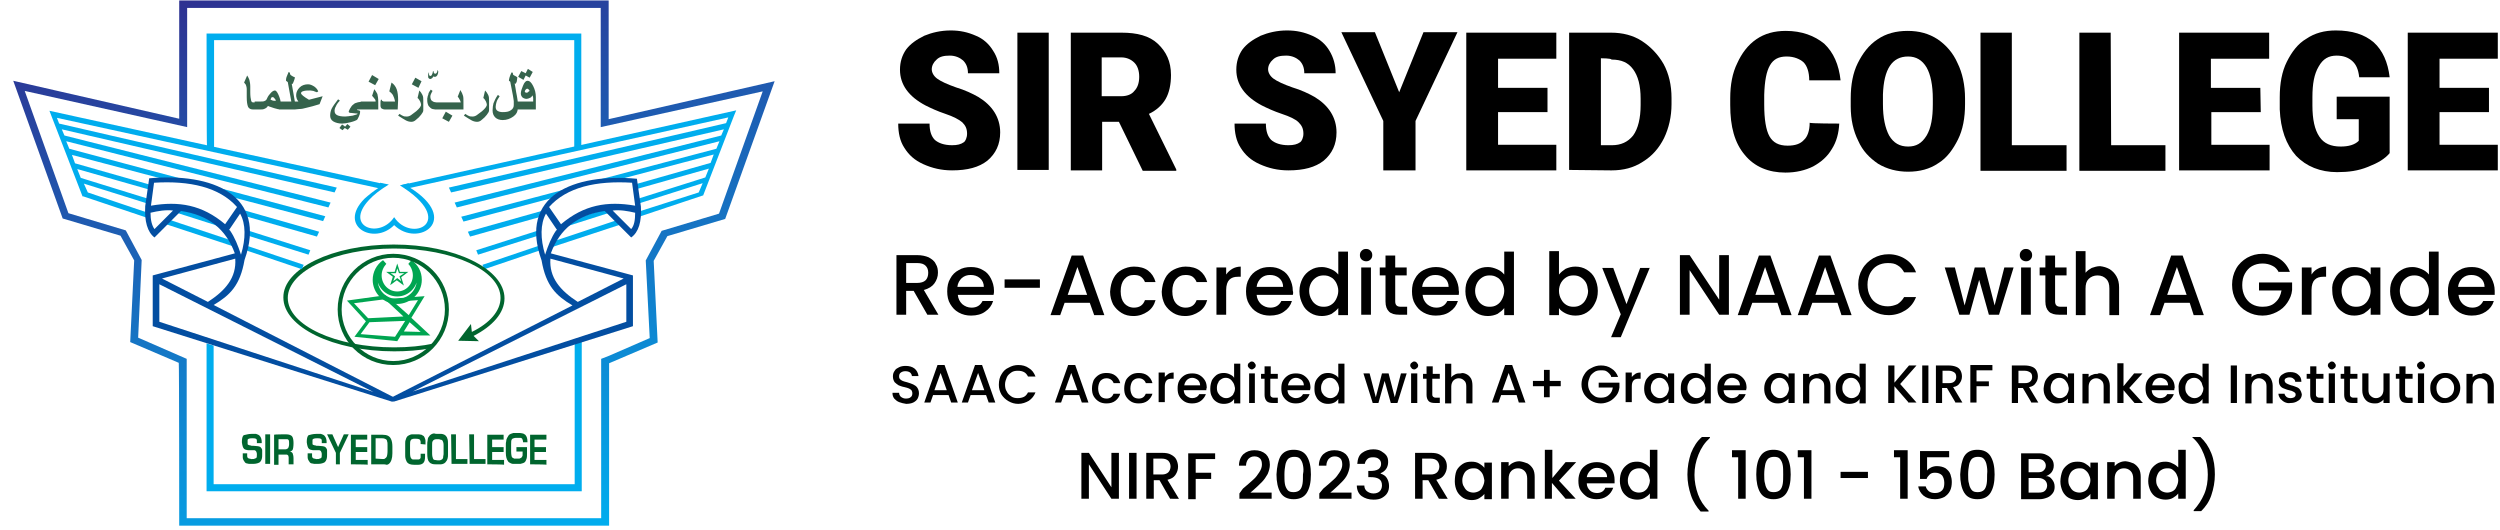 <?xml version="1.0" encoding="utf-8"?>
<!-- Generator: Adobe Illustrator 23.0.0, SVG Export Plug-In . SVG Version: 6.00 Build 0)  -->
<svg version="1.1" id="Layer_1" xmlns="http://www.w3.org/2000/svg" xmlns:xlink="http://www.w3.org/1999/xlink" x="0px" y="0px"
	 viewBox="0 0 566.4 120" style="enable-background:new 0 0 566.4 120;" xml:space="preserve">
<style type="text/css">
	.st0{enable-background:new    ;}
	.st1{fill-rule:evenodd;clip-rule:evenodd;fill:#00A551;}
	.st2{fill:none;stroke:#00A551;stroke-width:1.128;stroke-miterlimit:2.613;}
	.st3{fill-rule:evenodd;clip-rule:evenodd;fill:#00652E;}
	.st4{fill-rule:evenodd;clip-rule:evenodd;fill:#00ADEE;}
	.st5{fill-rule:evenodd;clip-rule:evenodd;fill:url(#SVGID_1_);}
	.st6{fill-rule:evenodd;clip-rule:evenodd;fill:#034EA1;}
	.st7{fill:#35634C;}
	.st8{fill:#00652E;}
</style>
<g>
	<path d="M219.1,30.3c0-1.2-0.4-1.9-1.1-2.6c-0.7-0.6-2-1.3-3.8-1.9s-3.3-1.3-4.5-1.9c-3.8-2-5.8-4.7-5.8-8.1c0-1.8,0.5-3.3,1.4-4.6
		c1-1.3,2.3-2.2,4.1-3.1c1.7-0.7,3.7-1.2,6-1.2c2.1,0,3.9,0.4,5.7,1.2c1.7,0.7,3,1.9,3.9,3.4c1,1.5,1.4,3.2,1.4,5.1h-7.1
		c0-1.3-0.4-2.2-1.1-2.9c-0.7-0.6-1.7-1.1-3-1.1c-1.3,0-2.3,0.2-3,0.9c-0.7,0.6-1.1,1.4-1.1,2.2c0,0.7,0.4,1.5,1.2,2.1
		c0.8,0.6,2.3,1.3,4.3,2c2,0.6,3.7,1.4,5.1,2.2c3.1,1.9,4.9,4.6,4.9,8c0,2.7-1,4.8-2.9,6.4c-1.9,1.5-4.5,2.2-8,2.2
		c-2.4,0-4.5-0.5-6.5-1.4s-3.3-2.1-4.3-3.7c-1-1.5-1.4-3.4-1.4-5.5h7.1c0,1.7,0.4,2.9,1.2,3.7c0.8,0.7,2.1,1.2,3.9,1.2
		c1.2,0,2-0.2,2.7-0.7C218.7,32,219.1,31.2,219.1,30.3z"/>
	<path d="M237.6,38.5h-7.1V7.4h7.1V38.5z"/>
	<path d="M253.5,27.6h-3.8v11h-7.1V7.4h11.5c3.5,0,6.3,0.7,8.2,2.5s3,4,3,7.1c0,2.1-0.4,4-1.2,5.4c-0.8,1.4-2.1,2.6-3.8,3.4
		l6.2,12.6v0.3h-7.6L253.5,27.6z M249.6,21.8h4.4c1.3,0,2.4-0.4,3-1.2c0.7-0.7,1.1-1.8,1.1-3.2s-0.4-2.5-1.1-3.2
		c-0.7-0.7-1.7-1.2-3-1.2h-4.4V21.8z"/>
	<path d="M295.3,30.3c0-1.2-0.4-1.9-1.1-2.6s-2-1.3-3.8-1.9c-1.8-0.6-3.3-1.3-4.5-1.9c-3.8-2-5.8-4.7-5.8-8.1c0-1.8,0.5-3.3,1.4-4.6
		c1-1.3,2.3-2.2,4.1-3.1c1.7-0.7,3.7-1.2,6-1.2c2.1,0,3.9,0.4,5.7,1.2s3,1.9,3.9,3.4s1.4,3.2,1.4,5.1h-7.1c0-1.3-0.4-2.2-1.1-2.9
		c-0.7-0.6-1.7-1.1-3-1.1s-2.3,0.2-3,0.9c-0.7,0.6-1.1,1.4-1.1,2.2c0,0.7,0.4,1.5,1.2,2.1c0.8,0.6,2.3,1.3,4.3,2
		c2,0.6,3.7,1.4,5.1,2.2c3.1,1.9,4.9,4.6,4.9,8c0,2.7-1,4.8-2.9,6.4c-1.9,1.5-4.5,2.2-8,2.2c-2.4,0-4.5-0.5-6.5-1.4
		s-3.3-2.1-4.3-3.7c-1-1.5-1.4-3.4-1.4-5.5h7.1c0,1.7,0.4,2.9,1.2,3.7c0.8,0.7,2.1,1.2,3.9,1.2c1.2,0,2-0.2,2.7-0.7
		C294.9,32,295.3,31.2,295.3,30.3z"/>
	<path d="M317,20.9l5.5-13.6h7.7l-9.5,20.1v11.2h-7.3V27.4l-9.5-20.1h7.6L317,20.9z"/>
	<path d="M350.6,25.4h-11.2v7.4h13.2v5.8h-20.4V7.4h20.4v5.9h-13.2v6.6h11.2V25.4z"/>
	<path d="M355.5,38.5V7.4h9.5c2.6,0,5,0.6,7,1.9c2,1.3,3.7,3.1,4.9,5.2c1.2,2.2,1.8,4.8,1.8,7.7v1.4c0,2.8-0.6,5.4-1.7,7.7
		c-1.1,2.2-2.7,4.1-4.9,5.4c-2,1.3-4.3,1.9-7,1.9L355.5,38.5L355.5,38.5z M362.7,13.2v19.7h2.5c2,0,3.6-0.7,4.8-2.2
		c1.1-1.5,1.7-3.9,1.7-6.9v-1.4c0-3.1-0.6-5.2-1.7-6.7c-1.1-1.5-2.6-2.2-4.9-2.2C365.1,13.2,362.7,13.2,362.7,13.2z"/>
	<path d="M416.7,28c-0.1,2.1-0.6,4.1-1.7,5.8c-1,1.7-2.4,2.9-4.2,3.9c-1.8,0.9-3.9,1.4-6.3,1.4c-3.8,0-7-1.3-9.2-4
		c-2.3-2.7-3.3-6.4-3.3-11.3v-1.5c0-3.1,0.5-5.8,1.6-8c1-2.2,2.4-4.1,4.3-5.4s4.1-1.9,6.7-1.9c3.6,0,6.5,1.1,8.7,2.9
		c2.1,2,3.3,4.7,3.7,8.3h-7.1c0-1.9-0.5-3.3-1.3-4.1c-0.8-0.7-2.1-1.3-3.8-1.3c-1.8,0-3,0.6-3.8,2s-1.2,3.5-1.3,6.7v2.2
		c0,3.3,0.4,5.8,1.2,7.2c0.8,1.4,2.1,2.1,4.1,2.1c1.7,0,2.9-0.4,3.7-1.3c0.8-0.7,1.3-2.1,1.3-3.9C410,28,416.7,28,416.7,28z"/>
	<path d="M445.2,23.6c0,3.1-0.5,5.8-1.6,8c-1.1,2.2-2.5,4.2-4.5,5.4c-1.9,1.3-4.2,1.9-6.8,1.9c-2.5,0-4.8-0.6-6.8-1.8
		c-1.9-1.3-3.5-2.9-4.5-5.2c-1.1-2.2-1.7-4.8-1.7-7.8v-1.8c0-3.1,0.5-5.8,1.6-8c1.1-2.2,2.5-4.1,4.5-5.4c1.9-1.3,4.2-1.9,6.8-1.9
		s4.8,0.6,6.8,1.9c1.9,1.3,3.5,3.1,4.5,5.4c1.1,2.2,1.7,5,1.7,8V23.6z M437.9,22.4c0-3.1-0.5-5.5-1.4-7.1c-1-1.7-2.4-2.5-4.2-2.5
		c-3.6,0-5.5,2.8-5.7,8.6v2.2c0,3.1,0.5,5.4,1.4,7.1c1,1.7,2.4,2.5,4.3,2.5c1.8,0,3.1-0.7,4.2-2.5c1-1.7,1.4-4,1.4-7.1L437.9,22.4
		L437.9,22.4z"/>
	<path d="M455.8,32.9h12.4v5.8h-19.5V7.4h7.1V32.9L455.8,32.9z"/>
	<path d="M478.3,32.9h12.3v5.8h-19.5V7.4h7.1L478.3,32.9L478.3,32.9z"/>
	<path d="M512.2,25.4H501v7.4h13.2v5.8h-20.5V7.4h20.4v5.9h-13.2v6.6h11.2L512.2,25.4L512.2,25.4z"/>
	<path d="M541.4,34.7c-1.1,1.3-2.6,2.2-4.9,3.1c-2.2,0.9-4.4,1.2-7,1.2c-3.8,0-7-1.3-9.3-3.7c-2.3-2.6-3.5-6-3.7-10.5V22
		c0-3.1,0.5-5.8,1.6-8c1.1-2.2,2.5-4.1,4.4-5.2c1.9-1.3,4.1-1.9,6.7-1.9c3.7,0,6.5,0.9,8.6,2.7c2,1.8,3.2,4.5,3.6,7.9h-6.9
		c-0.2-1.8-0.7-2.9-1.6-3.7c-0.8-0.7-1.9-1.2-3.5-1.2c-1.8,0-3.1,0.7-4.1,2.5c-1,1.7-1.4,3.9-1.4,6.9v1.9c0,3.1,0.5,5.5,1.6,7.1
		c1,1.5,2.6,2.2,4.8,2.2c1.8,0,3.2-0.4,4.1-1.3V27h-5v-5.1h12L541.4,34.7L541.4,34.7z"/>
	<path d="M563.9,25.4h-11.2v7.4h13.2v5.8h-20.4V7.4h20.4v5.9h-13.2v6.6h11.2V25.4z"/>
</g>
<g class="st0">
	<path d="M210.1,71.3l-3.1-5.4h-1.7v5.4h-2.2V57.8h4.7c1,0,1.9,0.2,2.6,0.5c0.7,0.4,1.3,0.8,1.6,1.5c0.4,0.6,0.5,1.3,0.5,2
		c0,0.9-0.3,1.7-0.8,2.4c-0.5,0.7-1.3,1.2-2.4,1.5l3.3,5.6H210.1z M205.3,64.1h2.5c0.8,0,1.5-0.2,1.9-0.6c0.4-0.4,0.6-1,0.6-1.7
		c0-0.7-0.2-1.2-0.6-1.6c-0.4-0.4-1-0.6-1.9-0.6h-2.5V64.1z"/>
	<path d="M225.1,66.8H217c0.1,0.9,0.4,1.5,1,2.1c0.6,0.5,1.3,0.8,2.1,0.8c1.2,0,2-0.5,2.5-1.5h2.4c-0.3,1-0.9,1.8-1.8,2.4
		c-0.8,0.6-1.9,0.9-3.2,0.9c-1,0-1.9-0.2-2.8-0.7s-1.4-1.1-1.9-1.9c-0.5-0.8-0.7-1.8-0.7-2.9c0-1.1,0.2-2.1,0.7-2.9
		c0.4-0.8,1.1-1.5,1.9-1.9c0.8-0.5,1.7-0.7,2.8-0.7c1,0,1.9,0.2,2.7,0.7c0.8,0.4,1.4,1.1,1.8,1.9c0.4,0.8,0.7,1.7,0.7,2.8
		C225.2,66.1,225.2,66.5,225.1,66.8z M222.9,65c0-0.8-0.3-1.5-0.9-2c-0.6-0.5-1.3-0.7-2.1-0.7c-0.8,0-1.4,0.2-2,0.7
		c-0.5,0.5-0.9,1.1-1,2H222.9z"/>
	<path d="M235.6,63.3v1.9h-8v-1.9H235.6z"/>
	<path d="M246.9,68.6h-5.7l-1,2.8H238l4.8-13.5h2.6l4.8,13.5h-2.3L246.9,68.6z M246.3,66.8l-2.2-6.3l-2.2,6.3H246.3z"/>
	<path d="M252.3,63c0.4-0.8,1.1-1.5,1.9-1.9s1.7-0.7,2.7-0.7c1.3,0,2.4,0.3,3.2,0.9c0.8,0.6,1.4,1.5,1.7,2.6h-2.4
		c-0.2-0.5-0.5-0.9-0.9-1.2c-0.4-0.3-1-0.4-1.6-0.4c-0.9,0-1.6,0.3-2.2,1c-0.5,0.6-0.8,1.5-0.8,2.7c0,1.2,0.3,2.1,0.8,2.7
		c0.5,0.6,1.3,1,2.2,1c1.3,0,2.1-0.6,2.5-1.7h2.4c-0.3,1.1-0.9,2-1.8,2.6c-0.9,0.6-1.9,1-3.2,1c-1,0-1.9-0.2-2.7-0.7
		s-1.4-1.1-1.9-1.9c-0.4-0.8-0.7-1.8-0.7-2.9C251.6,64.9,251.8,63.9,252.3,63z"/>
	<path d="M264,63c0.4-0.8,1.1-1.5,1.9-1.9s1.7-0.7,2.7-0.7c1.3,0,2.4,0.3,3.2,0.9c0.8,0.6,1.4,1.5,1.7,2.6h-2.4
		c-0.2-0.5-0.5-0.9-0.9-1.2c-0.4-0.3-1-0.4-1.6-0.4c-0.9,0-1.6,0.3-2.2,1c-0.5,0.6-0.8,1.5-0.8,2.7c0,1.2,0.3,2.1,0.8,2.7
		c0.5,0.6,1.3,1,2.2,1c1.3,0,2.1-0.6,2.5-1.7h2.4c-0.3,1.1-0.9,2-1.8,2.6c-0.9,0.6-1.9,1-3.2,1c-1,0-1.9-0.2-2.7-0.7
		s-1.4-1.1-1.9-1.9c-0.4-0.8-0.7-1.8-0.7-2.9C263.3,64.9,263.5,63.9,264,63z"/>
	<path d="M279.2,60.9c0.5-0.3,1.2-0.5,1.9-0.5v2.3h-0.6c-0.9,0-1.5,0.2-2,0.7c-0.4,0.4-0.7,1.2-0.7,2.3v5.6h-2.2V60.6h2.2v1.6
		C278.2,61.6,278.7,61.2,279.2,60.9z"/>
	<path d="M292.9,66.8h-8.2c0.1,0.9,0.4,1.5,1,2.1c0.6,0.5,1.3,0.8,2.1,0.8c1.2,0,2-0.5,2.5-1.5h2.4c-0.3,1-0.9,1.8-1.8,2.4
		c-0.8,0.6-1.9,0.9-3.2,0.9c-1,0-1.9-0.2-2.8-0.7s-1.4-1.1-1.9-1.9c-0.5-0.8-0.7-1.8-0.7-2.9c0-1.1,0.2-2.1,0.7-2.9
		c0.4-0.8,1.1-1.5,1.9-1.9c0.8-0.5,1.7-0.7,2.8-0.7c1,0,1.9,0.2,2.7,0.7c0.8,0.4,1.4,1.1,1.8,1.9c0.4,0.8,0.7,1.7,0.7,2.8
		C293,66.1,293,66.5,292.9,66.8z M290.7,65c0-0.8-0.3-1.5-0.9-2c-0.6-0.5-1.3-0.7-2.1-0.7c-0.8,0-1.4,0.2-2,0.7
		c-0.5,0.5-0.9,1.1-1,2H290.7z"/>
	<path d="M295.1,63.1c0.4-0.8,1.1-1.5,1.8-1.9c0.8-0.5,1.6-0.7,2.6-0.7c0.7,0,1.4,0.2,2.1,0.5c0.7,0.3,1.2,0.7,1.6,1.2v-5.2h2.2
		v14.4h-2.2v-1.6c-0.4,0.5-0.9,0.9-1.5,1.3c-0.6,0.3-1.4,0.5-2.2,0.5c-0.9,0-1.8-0.2-2.6-0.7c-0.8-0.5-1.4-1.1-1.8-2
		c-0.4-0.8-0.7-1.8-0.7-2.9C294.4,64.8,294.7,63.9,295.1,63.1z M302.7,64c-0.3-0.5-0.7-1-1.2-1.2c-0.5-0.3-1-0.4-1.6-0.4
		c-0.6,0-1.1,0.1-1.6,0.4c-0.5,0.3-0.9,0.7-1.2,1.2c-0.3,0.5-0.5,1.2-0.5,1.9c0,0.7,0.2,1.4,0.5,1.9c0.3,0.6,0.7,1,1.2,1.3
		c0.5,0.3,1,0.4,1.6,0.4c0.6,0,1.1-0.1,1.6-0.4c0.5-0.3,0.9-0.7,1.2-1.3c0.3-0.6,0.5-1.2,0.5-1.9C303.2,65.2,303,64.6,302.7,64z"/>
	<path d="M308.5,58.8c-0.3-0.3-0.4-0.6-0.4-1c0-0.4,0.1-0.7,0.4-1c0.3-0.3,0.6-0.4,1-0.4c0.4,0,0.7,0.1,1,0.4c0.3,0.3,0.4,0.6,0.4,1
		c0,0.4-0.1,0.7-0.4,1c-0.3,0.3-0.6,0.4-1,0.4C309.1,59.2,308.7,59,308.5,58.8z M310.6,60.6v10.7h-2.2V60.6H310.6z"/>
	<path d="M316.1,62.4v5.9c0,0.4,0.1,0.7,0.3,0.9c0.2,0.2,0.5,0.3,1,0.3h1.4v1.8h-1.8c-1,0-1.8-0.2-2.3-0.7c-0.5-0.5-0.8-1.2-0.8-2.3
		v-5.9h-1.3v-1.8h1.3v-2.7h2.2v2.7h2.6v1.8H316.1z"/>
	<path d="M330.5,66.8h-8.2c0.1,0.9,0.4,1.5,1,2.1c0.6,0.5,1.3,0.8,2.1,0.8c1.2,0,2-0.5,2.5-1.5h2.4c-0.3,1-0.9,1.8-1.8,2.4
		c-0.8,0.6-1.9,0.9-3.2,0.9c-1,0-1.9-0.2-2.8-0.7s-1.4-1.1-1.9-1.9c-0.5-0.8-0.7-1.8-0.7-2.9c0-1.1,0.2-2.1,0.7-2.9
		c0.4-0.8,1.1-1.5,1.9-1.9s1.7-0.7,2.8-0.7c1,0,1.9,0.2,2.7,0.7c0.8,0.4,1.4,1.1,1.8,1.9c0.4,0.8,0.7,1.7,0.7,2.8
		C330.6,66.1,330.5,66.5,330.5,66.8z M328.2,65c0-0.8-0.3-1.5-0.9-2c-0.6-0.5-1.3-0.7-2.1-0.7c-0.8,0-1.4,0.2-2,0.7
		c-0.5,0.5-0.9,1.1-1,2H328.2z"/>
	<path d="M332.7,63.1c0.4-0.8,1.1-1.5,1.8-1.9c0.8-0.5,1.6-0.7,2.6-0.7c0.7,0,1.4,0.2,2.1,0.5c0.7,0.3,1.2,0.7,1.6,1.2v-5.2h2.2
		v14.4h-2.2v-1.6c-0.4,0.5-0.9,0.9-1.5,1.3c-0.6,0.3-1.4,0.5-2.2,0.5c-0.9,0-1.8-0.2-2.6-0.7c-0.8-0.5-1.4-1.1-1.8-2
		c-0.4-0.8-0.7-1.8-0.7-2.9C332,64.8,332.2,63.9,332.7,63.1z M340.3,64c-0.3-0.5-0.7-1-1.2-1.2c-0.5-0.3-1-0.4-1.6-0.4
		c-0.6,0-1.1,0.1-1.6,0.4c-0.5,0.3-0.9,0.7-1.2,1.2c-0.3,0.5-0.5,1.2-0.5,1.9c0,0.7,0.2,1.4,0.5,1.9c0.3,0.6,0.7,1,1.2,1.3
		c0.5,0.3,1,0.4,1.6,0.4c0.6,0,1.1-0.1,1.6-0.4c0.5-0.3,0.9-0.7,1.2-1.3c0.3-0.6,0.5-1.2,0.5-1.9C340.8,65.2,340.6,64.6,340.3,64z"
		/>
	<path d="M354.7,60.9c0.7-0.3,1.4-0.5,2.2-0.5c0.9,0,1.8,0.2,2.6,0.7s1.4,1.1,1.8,1.9c0.4,0.8,0.7,1.8,0.7,2.9c0,1.1-0.2,2-0.7,2.9
		c-0.4,0.8-1,1.5-1.8,2c-0.8,0.5-1.6,0.7-2.6,0.7c-0.8,0-1.6-0.2-2.2-0.5c-0.6-0.3-1.2-0.7-1.5-1.2v1.6H351V56.9h2.2v5.3
		C353.6,61.7,354.1,61.3,354.7,60.9z M359.3,64c-0.3-0.5-0.7-0.9-1.2-1.2c-0.5-0.3-1-0.4-1.6-0.4c-0.6,0-1.1,0.1-1.6,0.4
		c-0.5,0.3-0.9,0.7-1.2,1.2c-0.3,0.5-0.5,1.2-0.5,1.9c0,0.7,0.2,1.4,0.5,1.9c0.3,0.6,0.7,1,1.2,1.3c0.5,0.3,1,0.4,1.6,0.4
		c0.6,0,1.1-0.1,1.6-0.4c0.5-0.3,0.9-0.7,1.2-1.3c0.3-0.6,0.5-1.2,0.5-1.9C359.7,65.2,359.6,64.5,359.3,64z"/>
	<path d="M373.8,60.6l-6.6,15.8H365l2.2-5.2l-4.2-10.5h2.5l3,8.2l3.1-8.2H373.8z"/>
	<path d="M391.7,71.3h-2.2l-6.7-10.1v10.1h-2.2V57.8h2.2l6.7,10.1V57.8h2.2V71.3z"/>
	<path d="M402.7,68.6h-5.7l-1,2.8h-2.3l4.8-13.5h2.6l4.8,13.5h-2.3L402.7,68.6z M402.1,66.8l-2.2-6.3l-2.2,6.3H402.1z"/>
	<path d="M416.3,68.6h-5.7l-1,2.8h-2.3l4.8-13.5h2.6l4.8,13.5h-2.3L416.3,68.6z M415.7,66.8l-2.2-6.3l-2.2,6.3H415.7z"/>
	<path d="M421.9,61c0.6-1.1,1.5-1.9,2.5-2.5c1.1-0.6,2.2-0.9,3.5-0.9c1.4,0,2.7,0.4,3.8,1.1c1.1,0.7,1.9,1.7,2.4,3h-2.7
		c-0.4-0.7-0.8-1.2-1.5-1.6c-0.6-0.4-1.3-0.5-2.2-0.5c-0.9,0-1.7,0.2-2.4,0.6c-0.7,0.4-1.2,1-1.6,1.7c-0.4,0.8-0.6,1.6-0.6,2.6
		c0,1,0.2,1.9,0.6,2.6c0.4,0.8,0.9,1.3,1.6,1.7c0.7,0.4,1.5,0.6,2.4,0.6c0.8,0,1.5-0.2,2.2-0.5c0.6-0.4,1.1-0.9,1.5-1.6h2.7
		c-0.5,1.3-1.3,2.3-2.4,3c-1.1,0.7-2.4,1.1-3.8,1.1c-1.3,0-2.4-0.3-3.5-0.9s-1.9-1.4-2.5-2.5c-0.6-1.1-0.9-2.2-0.9-3.6
		C421,63.2,421.3,62,421.9,61z"/>
	<path d="M456.2,60.6l-3.3,10.7h-2.3l-2.2-7.9l-2.2,7.9h-2.3l-3.3-10.7h2.3l2.2,8.6l2.3-8.6h2.3l2.2,8.6l2.2-8.6H456.2z"/>
	<path d="M458,58.8c-0.3-0.3-0.4-0.6-0.4-1c0-0.4,0.1-0.7,0.4-1c0.3-0.3,0.6-0.4,1-0.4c0.4,0,0.7,0.1,1,0.4c0.3,0.3,0.4,0.6,0.4,1
		c0,0.4-0.1,0.7-0.4,1c-0.3,0.3-0.6,0.4-1,0.4C458.6,59.2,458.2,59,458,58.8z M460.1,60.6v10.7h-2.2V60.6H460.1z"/>
	<path d="M465.6,62.4v5.9c0,0.4,0.1,0.7,0.3,0.9c0.2,0.2,0.5,0.3,1,0.3h1.4v1.8h-1.8c-1,0-1.8-0.2-2.3-0.7c-0.5-0.5-0.8-1.2-0.8-2.3
		v-5.9h-1.3v-1.8h1.3v-2.7h2.2v2.7h2.6v1.8H465.6z"/>
	<path d="M478,61c0.6,0.4,1.1,0.9,1.5,1.6c0.4,0.7,0.6,1.5,0.6,2.5v6.3h-2.2v-6c0-1-0.2-1.7-0.7-2.2c-0.5-0.5-1.1-0.8-2-0.8
		c-0.8,0-1.5,0.3-2,0.8c-0.5,0.5-0.7,1.2-0.7,2.2v6h-2.2V56.9h2.2v4.9c0.4-0.5,0.9-0.8,1.4-1.1c0.6-0.2,1.2-0.4,1.9-0.4
		C476.6,60.4,477.3,60.6,478,61z"/>
	<path d="M496.1,68.6h-5.7l-1,2.8h-2.3l4.8-13.5h2.6l4.8,13.5H497L496.1,68.6z M495.4,66.8l-2.2-6.3l-2.2,6.3H495.4z"/>
	<path d="M516.3,61.7c-0.4-0.7-0.8-1.2-1.5-1.5c-0.6-0.3-1.3-0.5-2.2-0.5c-0.9,0-1.7,0.2-2.4,0.6c-0.7,0.4-1.2,1-1.6,1.7
		c-0.4,0.7-0.6,1.6-0.6,2.6c0,1,0.2,1.8,0.6,2.6c0.4,0.7,0.9,1.3,1.6,1.7c0.7,0.4,1.5,0.6,2.4,0.6c1.2,0,2.2-0.3,2.9-1
		c0.8-0.7,1.2-1.6,1.4-2.7h-5.1v-1.8h7.5v1.7c-0.1,1.1-0.5,2-1.1,2.9c-0.6,0.9-1.4,1.6-2.4,2.1c-1,0.5-2,0.8-3.2,0.8
		c-1.3,0-2.4-0.3-3.5-0.9s-1.9-1.4-2.5-2.5c-0.6-1.1-0.9-2.2-0.9-3.6c0-1.3,0.3-2.5,0.9-3.6c0.6-1.1,1.5-1.9,2.5-2.5
		c1.1-0.6,2.2-0.9,3.5-0.9c1.4,0,2.7,0.4,3.8,1.1c1.1,0.7,1.9,1.7,2.4,3H516.3z"/>
	<path d="M525.1,60.9c0.5-0.3,1.2-0.5,1.9-0.5v2.3h-0.6c-0.9,0-1.5,0.2-2,0.7c-0.4,0.4-0.7,1.2-0.7,2.3v5.6h-2.2V60.6h2.2v1.6
		C524.1,61.6,524.5,61.2,525.1,60.9z"/>
	<path d="M529,63.1c0.4-0.8,1.1-1.5,1.8-1.9c0.8-0.5,1.6-0.7,2.6-0.7c0.8,0,1.6,0.2,2.2,0.5s1.1,0.7,1.5,1.2v-1.6h2.2v10.7h-2.2
		v-1.6c-0.4,0.5-0.9,0.9-1.5,1.3c-0.6,0.3-1.4,0.5-2.2,0.5c-0.9,0-1.8-0.2-2.5-0.7c-0.8-0.5-1.4-1.1-1.8-2c-0.4-0.8-0.7-1.8-0.7-2.9
		C528.3,64.8,528.5,63.9,529,63.1z M536.6,64c-0.3-0.5-0.7-1-1.2-1.2c-0.5-0.3-1-0.4-1.6-0.4c-0.6,0-1.1,0.1-1.6,0.4
		c-0.5,0.3-0.9,0.7-1.2,1.2c-0.3,0.5-0.5,1.2-0.5,1.9c0,0.7,0.2,1.4,0.5,1.9c0.3,0.6,0.7,1,1.2,1.3c0.5,0.3,1,0.4,1.6,0.4
		c0.6,0,1.1-0.1,1.6-0.4c0.5-0.3,0.9-0.7,1.2-1.3c0.3-0.6,0.5-1.2,0.5-1.9C537.1,65.2,536.9,64.6,536.6,64z"/>
	<path d="M542.2,63.1c0.4-0.8,1.1-1.5,1.8-1.9c0.8-0.5,1.6-0.7,2.6-0.7c0.7,0,1.4,0.2,2.1,0.5c0.7,0.3,1.2,0.7,1.6,1.2v-5.2h2.2
		v14.4h-2.2v-1.6c-0.4,0.5-0.9,0.9-1.5,1.3c-0.6,0.3-1.4,0.5-2.2,0.5c-0.9,0-1.8-0.2-2.6-0.7c-0.8-0.5-1.4-1.1-1.8-2
		c-0.4-0.8-0.7-1.8-0.7-2.9C541.5,64.8,541.7,63.9,542.2,63.1z M549.8,64c-0.3-0.5-0.7-1-1.2-1.2c-0.5-0.3-1-0.4-1.6-0.4
		c-0.6,0-1.1,0.1-1.6,0.4c-0.5,0.3-0.9,0.7-1.2,1.2c-0.3,0.5-0.5,1.2-0.5,1.9c0,0.7,0.2,1.4,0.5,1.9c0.3,0.6,0.7,1,1.2,1.3
		c0.5,0.3,1,0.4,1.6,0.4c0.6,0,1.1-0.1,1.6-0.4c0.5-0.3,0.9-0.7,1.2-1.3c0.3-0.6,0.5-1.2,0.5-1.9C550.3,65.2,550.1,64.6,549.8,64z"
		/>
	<path d="M565.2,66.8H557c0.1,0.9,0.4,1.5,1,2.1c0.6,0.5,1.3,0.8,2.1,0.8c1.2,0,2-0.5,2.5-1.5h2.4c-0.3,1-0.9,1.8-1.8,2.4
		s-1.9,0.9-3.2,0.9c-1,0-1.9-0.2-2.8-0.7c-0.8-0.5-1.4-1.1-1.9-1.9c-0.5-0.8-0.7-1.8-0.7-2.9c0-1.1,0.2-2.1,0.7-2.9
		c0.4-0.8,1.1-1.5,1.9-1.9c0.8-0.5,1.7-0.7,2.8-0.7c1,0,1.9,0.2,2.7,0.7c0.8,0.4,1.4,1.1,1.8,1.9c0.4,0.8,0.7,1.7,0.7,2.8
		C565.2,66.1,565.2,66.5,565.2,66.8z M562.9,65c0-0.8-0.3-1.5-0.9-2c-0.6-0.5-1.3-0.7-2.1-0.7c-0.8,0-1.4,0.2-2,0.7
		c-0.5,0.5-0.9,1.1-1,2H562.9z"/>
</g>
<g class="st0">
	<path d="M203.7,91.1c-0.5-0.2-0.8-0.5-1.1-0.8c-0.3-0.4-0.4-0.8-0.4-1.3h1.5c0,0.4,0.2,0.7,0.4,0.9c0.3,0.2,0.6,0.4,1.1,0.4
		c0.5,0,0.9-0.1,1.1-0.3c0.3-0.2,0.4-0.5,0.4-0.9c0-0.3-0.1-0.5-0.2-0.7c-0.2-0.2-0.4-0.3-0.6-0.4c-0.2-0.1-0.6-0.2-1-0.3
		c-0.6-0.1-1-0.3-1.3-0.4c-0.3-0.2-0.6-0.4-0.9-0.7c-0.2-0.3-0.4-0.7-0.4-1.3c0-0.5,0.1-0.9,0.4-1.3c0.2-0.4,0.6-0.6,1-0.8
		c0.4-0.2,0.9-0.3,1.5-0.3c0.8,0,1.5,0.2,2,0.6c0.5,0.4,0.8,1,0.9,1.7h-1.5c0-0.3-0.2-0.6-0.4-0.8c-0.3-0.2-0.6-0.3-1.1-0.3
		c-0.4,0-0.7,0.1-1,0.3c-0.3,0.2-0.4,0.5-0.4,0.9c0,0.3,0.1,0.5,0.2,0.6c0.2,0.2,0.4,0.3,0.6,0.4c0.2,0.1,0.6,0.2,1,0.3
		c0.6,0.2,1,0.3,1.4,0.5c0.4,0.2,0.7,0.4,0.9,0.7c0.2,0.3,0.4,0.7,0.4,1.3c0,0.4-0.1,0.8-0.3,1.2c-0.2,0.4-0.6,0.7-1,0.9
		c-0.4,0.2-1,0.3-1.6,0.3C204.7,91.4,204.2,91.3,203.7,91.1z"/>
	<path d="M214.9,89.5h-3.5l-0.6,1.7h-1.4l3-8.5h1.6l3,8.5h-1.5L214.9,89.5z M214.5,88.4l-1.4-3.9l-1.4,3.9H214.5z"/>
	<path d="M223.4,89.5h-3.5l-0.6,1.7h-1.4l3-8.5h1.6l3,8.5H224L223.4,89.5z M223,88.4l-1.4-3.9l-1.4,3.9H223z"/>
	<path d="M226.9,84.8c0.4-0.7,0.9-1.2,1.6-1.5c0.7-0.4,1.4-0.6,2.2-0.6c0.9,0,1.7,0.2,2.4,0.7c0.7,0.4,1.2,1.1,1.5,1.9h-1.7
		c-0.2-0.4-0.5-0.8-0.9-1c-0.4-0.2-0.8-0.3-1.4-0.3c-0.6,0-1.1,0.1-1.5,0.4c-0.4,0.3-0.8,0.6-1,1.1c-0.2,0.5-0.4,1-0.4,1.6
		c0,0.6,0.1,1.2,0.4,1.6c0.2,0.5,0.6,0.8,1,1.1c0.4,0.3,0.9,0.4,1.5,0.4c0.5,0,1-0.1,1.4-0.3c0.4-0.2,0.7-0.6,0.9-1h1.7
		c-0.3,0.8-0.8,1.4-1.5,1.9c-0.7,0.4-1.5,0.7-2.4,0.7c-0.8,0-1.5-0.2-2.2-0.6c-0.7-0.4-1.2-0.9-1.6-1.5c-0.4-0.7-0.6-1.4-0.6-2.2
		C226.3,86.2,226.5,85.4,226.9,84.8z"/>
	<path d="M244.5,89.5h-3.5l-0.6,1.7h-1.4l3-8.5h1.6l3,8.5h-1.5L244.5,89.5z M244.1,88.4l-1.4-3.9l-1.4,3.9H244.1z"/>
	<path d="M247.8,86.1c0.3-0.5,0.7-0.9,1.2-1.2c0.5-0.3,1.1-0.4,1.7-0.4c0.8,0,1.5,0.2,2,0.6c0.5,0.4,0.9,0.9,1.1,1.7h-1.5
		c-0.1-0.3-0.3-0.6-0.6-0.8c-0.3-0.2-0.6-0.3-1-0.3c-0.6,0-1,0.2-1.4,0.6c-0.3,0.4-0.5,1-0.5,1.7c0,0.7,0.2,1.3,0.5,1.7
		c0.3,0.4,0.8,0.6,1.4,0.6c0.8,0,1.3-0.4,1.6-1.1h1.5c-0.2,0.7-0.6,1.2-1.1,1.6c-0.5,0.4-1.2,0.6-2,0.6c-0.6,0-1.2-0.1-1.7-0.4
		c-0.5-0.3-0.9-0.7-1.2-1.2c-0.3-0.5-0.4-1.1-0.4-1.8C247.4,87.2,247.6,86.6,247.8,86.1z"/>
	<path d="M255.1,86.1c0.3-0.5,0.7-0.9,1.2-1.2c0.5-0.3,1.1-0.4,1.7-0.4c0.8,0,1.5,0.2,2,0.6c0.5,0.4,0.9,0.9,1.1,1.7h-1.5
		c-0.1-0.3-0.3-0.6-0.6-0.8c-0.3-0.2-0.6-0.3-1-0.3c-0.6,0-1,0.2-1.4,0.6c-0.3,0.4-0.5,1-0.5,1.7c0,0.7,0.2,1.3,0.5,1.7
		c0.3,0.4,0.8,0.6,1.4,0.6c0.8,0,1.3-0.4,1.6-1.1h1.5c-0.2,0.7-0.6,1.2-1.1,1.6c-0.5,0.4-1.2,0.6-2,0.6c-0.6,0-1.2-0.1-1.7-0.4
		c-0.5-0.3-0.9-0.7-1.2-1.2c-0.3-0.5-0.4-1.1-0.4-1.8C254.7,87.2,254.9,86.6,255.1,86.1z"/>
	<path d="M264.7,84.7c0.3-0.2,0.7-0.3,1.2-0.3v1.4h-0.4c-0.5,0-1,0.1-1.2,0.4c-0.3,0.3-0.4,0.8-0.4,1.4v3.5h-1.4v-6.7h1.4v1
		C264.1,85.2,264.4,84.9,264.7,84.7z"/>
	<path d="M273.3,88.4h-5.1c0,0.5,0.2,1,0.6,1.3c0.4,0.3,0.8,0.5,1.3,0.5c0.7,0,1.3-0.3,1.6-0.9h1.5c-0.2,0.6-0.6,1.1-1.1,1.5
		c-0.5,0.4-1.2,0.6-2,0.6c-0.6,0-1.2-0.1-1.7-0.4c-0.5-0.3-0.9-0.7-1.2-1.2c-0.3-0.5-0.4-1.1-0.4-1.8c0-0.7,0.1-1.3,0.4-1.8
		c0.3-0.5,0.7-0.9,1.2-1.2c0.5-0.3,1.1-0.4,1.7-0.4c0.6,0,1.2,0.1,1.7,0.4c0.5,0.3,0.9,0.7,1.2,1.2s0.4,1.1,0.4,1.7
		C273.3,88,273.3,88.2,273.3,88.4z M271.9,87.3c0-0.5-0.2-0.9-0.5-1.2c-0.4-0.3-0.8-0.5-1.3-0.5c-0.5,0-0.9,0.2-1.2,0.5
		c-0.3,0.3-0.5,0.7-0.6,1.2H271.9z"/>
	<path d="M274.6,86.1c0.3-0.5,0.7-0.9,1.1-1.2c0.5-0.3,1-0.4,1.6-0.4c0.4,0,0.9,0.1,1.3,0.3c0.4,0.2,0.8,0.4,1,0.8v-3.2h1.4v9h-1.4
		v-1c-0.2,0.3-0.5,0.6-0.9,0.8c-0.4,0.2-0.9,0.3-1.4,0.3c-0.6,0-1.1-0.1-1.6-0.4c-0.5-0.3-0.9-0.7-1.1-1.2c-0.3-0.5-0.4-1.1-0.4-1.8
		C274.2,87.2,274.4,86.6,274.6,86.1z M279.4,86.7c-0.2-0.3-0.4-0.6-0.7-0.8c-0.3-0.2-0.6-0.3-1-0.3s-0.7,0.1-1,0.3
		c-0.3,0.2-0.6,0.4-0.7,0.8c-0.2,0.3-0.3,0.7-0.3,1.2s0.1,0.9,0.3,1.2s0.4,0.6,0.8,0.8c0.3,0.2,0.6,0.3,1,0.3c0.4,0,0.7-0.1,1-0.3
		c0.3-0.2,0.6-0.4,0.7-0.8c0.2-0.3,0.3-0.7,0.3-1.2C279.7,87.4,279.6,87,279.4,86.7z"/>
	<path d="M283,83.4c-0.2-0.2-0.3-0.4-0.3-0.6s0.1-0.5,0.3-0.6c0.2-0.2,0.4-0.3,0.6-0.3c0.2,0,0.5,0.1,0.6,0.3
		c0.2,0.2,0.3,0.4,0.3,0.6s-0.1,0.5-0.3,0.6c-0.2,0.2-0.4,0.3-0.6,0.3C283.4,83.7,283.2,83.6,283,83.4z M284.3,84.6v6.7H283v-6.7
		H284.3z"/>
	<path d="M287.8,85.7v3.7c0,0.3,0.1,0.4,0.2,0.5c0.1,0.1,0.3,0.2,0.6,0.2h0.9v1.2h-1.1c-0.6,0-1.1-0.1-1.4-0.4
		c-0.3-0.3-0.5-0.8-0.5-1.4v-3.7h-0.8v-1.1h0.8v-1.7h1.4v1.7h1.6v1.1H287.8z"/>
	<path d="M296.8,88.4h-5.1c0,0.5,0.2,1,0.6,1.3c0.4,0.3,0.8,0.5,1.3,0.5c0.7,0,1.3-0.3,1.6-0.9h1.5c-0.2,0.6-0.6,1.1-1.1,1.5
		c-0.5,0.4-1.2,0.6-2,0.6c-0.6,0-1.2-0.1-1.7-0.4c-0.5-0.3-0.9-0.7-1.2-1.2c-0.3-0.5-0.4-1.1-0.4-1.8c0-0.7,0.1-1.3,0.4-1.8
		c0.3-0.5,0.7-0.9,1.2-1.2c0.5-0.3,1.1-0.4,1.7-0.4c0.6,0,1.2,0.1,1.7,0.4c0.5,0.3,0.9,0.7,1.2,1.2c0.3,0.5,0.4,1.1,0.4,1.7
		C296.9,88,296.8,88.2,296.8,88.4z M295.4,87.3c0-0.5-0.2-0.9-0.5-1.2c-0.4-0.3-0.8-0.5-1.3-0.5c-0.5,0-0.9,0.2-1.2,0.5
		c-0.3,0.3-0.5,0.7-0.6,1.2H295.4z"/>
	<path d="M298.2,86.1c0.3-0.5,0.7-0.9,1.1-1.2c0.5-0.3,1-0.4,1.6-0.4c0.4,0,0.9,0.1,1.3,0.3c0.4,0.2,0.8,0.4,1,0.8v-3.2h1.4v9h-1.4
		v-1c-0.2,0.3-0.5,0.6-0.9,0.8c-0.4,0.2-0.9,0.3-1.4,0.3c-0.6,0-1.1-0.1-1.6-0.4c-0.5-0.3-0.9-0.7-1.1-1.2c-0.3-0.5-0.4-1.1-0.4-1.8
		C297.8,87.2,297.9,86.6,298.2,86.1z M303,86.7c-0.2-0.3-0.4-0.6-0.7-0.8c-0.3-0.2-0.6-0.3-1-0.3c-0.4,0-0.7,0.1-1,0.3
		c-0.3,0.2-0.6,0.4-0.7,0.8c-0.2,0.3-0.3,0.7-0.3,1.2s0.1,0.9,0.3,1.2c0.2,0.3,0.4,0.6,0.8,0.8c0.3,0.2,0.6,0.3,1,0.3
		c0.4,0,0.7-0.1,1-0.3c0.3-0.2,0.6-0.4,0.7-0.8c0.2-0.3,0.3-0.7,0.3-1.2C303.3,87.4,303.2,87,303,86.7z"/>
	<path d="M318.7,84.6l-2.1,6.7h-1.5l-1.4-5l-1.4,5H311l-2.1-6.7h1.4l1.4,5.4l1.4-5.4h1.5l1.4,5.4l1.4-5.4H318.7z"/>
	<path d="M319.8,83.4c-0.2-0.2-0.3-0.4-0.3-0.6s0.1-0.5,0.3-0.6c0.2-0.2,0.4-0.3,0.6-0.3c0.2,0,0.5,0.1,0.6,0.3
		c0.2,0.2,0.3,0.4,0.3,0.6s-0.1,0.5-0.3,0.6c-0.2,0.2-0.4,0.3-0.6,0.3C320.2,83.7,319.9,83.6,319.8,83.4z M321.1,84.6v6.7h-1.4v-6.7
		H321.1z"/>
	<path d="M324.5,85.7v3.7c0,0.3,0.1,0.4,0.2,0.5c0.1,0.1,0.3,0.2,0.6,0.2h0.9v1.2h-1.1c-0.6,0-1.1-0.1-1.4-0.4
		c-0.3-0.3-0.5-0.8-0.5-1.4v-3.7h-0.8v-1.1h0.8v-1.7h1.4v1.7h1.6v1.1H324.5z"/>
	<path d="M332.3,84.8c0.4,0.2,0.7,0.5,1,1c0.2,0.4,0.3,0.9,0.3,1.6v4h-1.4v-3.8c0-0.6-0.1-1.1-0.5-1.4c-0.3-0.3-0.7-0.5-1.2-0.5
		c-0.5,0-0.9,0.2-1.2,0.5c-0.3,0.3-0.5,0.8-0.5,1.4v3.8h-1.4v-9h1.4v3.1c0.2-0.3,0.5-0.5,0.9-0.7c0.4-0.2,0.8-0.2,1.2-0.2
		C331.4,84.4,331.9,84.6,332.3,84.8z"/>
	<path d="M343.6,89.5h-3.5l-0.6,1.7H338l3-8.5h1.6l3,8.5h-1.5L343.6,89.5z M343.2,88.4l-1.4-3.9l-1.4,3.9H343.2z"/>
	<path d="M353.6,87.5h-2.5V90h-1.3v-2.5h-2.5v-1.2h2.5v-2.5h1.3v2.5h2.5V87.5z"/>
	<path d="M365,85.2c-0.2-0.4-0.5-0.7-0.9-1s-0.8-0.3-1.4-0.3c-0.6,0-1.1,0.1-1.5,0.4c-0.4,0.3-0.8,0.6-1,1.1c-0.2,0.5-0.4,1-0.4,1.6
		c0,0.6,0.1,1.1,0.4,1.6c0.2,0.5,0.6,0.8,1,1.1c0.4,0.3,0.9,0.4,1.5,0.4c0.8,0,1.4-0.2,1.8-0.6c0.5-0.4,0.8-1,0.9-1.7h-3.2v-1.1h4.7
		v1.1c-0.1,0.7-0.3,1.3-0.7,1.8s-0.9,1-1.5,1.3c-0.6,0.3-1.3,0.5-2,0.5c-0.8,0-1.5-0.2-2.2-0.6c-0.7-0.4-1.2-0.9-1.6-1.5
		c-0.4-0.7-0.6-1.4-0.6-2.2c0-0.8,0.2-1.6,0.6-2.2c0.4-0.7,0.9-1.2,1.6-1.5c0.7-0.4,1.4-0.6,2.2-0.6c0.9,0,1.7,0.2,2.4,0.7
		c0.7,0.4,1.2,1.1,1.5,1.9H365z"/>
	<path d="M370.5,84.7c0.3-0.2,0.7-0.3,1.2-0.3v1.4h-0.4c-0.5,0-1,0.1-1.2,0.4c-0.3,0.3-0.4,0.8-0.4,1.4v3.5h-1.4v-6.7h1.4v1
		C369.9,85.2,370.2,84.9,370.5,84.7z"/>
	<path d="M372.9,86.1c0.3-0.5,0.7-0.9,1.1-1.2c0.5-0.3,1-0.4,1.6-0.4c0.5,0,1,0.1,1.4,0.3c0.4,0.2,0.7,0.5,0.9,0.8v-1h1.4v6.7H378
		v-1c-0.2,0.3-0.6,0.6-1,0.8c-0.4,0.2-0.9,0.3-1.4,0.3c-0.6,0-1.1-0.1-1.6-0.4c-0.5-0.3-0.9-0.7-1.1-1.2c-0.3-0.5-0.4-1.1-0.4-1.8
		C372.5,87.2,372.7,86.6,372.9,86.1z M377.7,86.7c-0.2-0.3-0.4-0.6-0.7-0.8c-0.3-0.2-0.6-0.3-1-0.3c-0.4,0-0.7,0.1-1,0.3
		c-0.3,0.2-0.6,0.4-0.7,0.8c-0.2,0.3-0.3,0.7-0.3,1.2s0.1,0.9,0.3,1.2c0.2,0.3,0.4,0.6,0.8,0.8c0.3,0.2,0.6,0.3,1,0.3
		c0.4,0,0.7-0.1,1-0.3c0.3-0.2,0.6-0.4,0.7-0.8c0.2-0.3,0.3-0.7,0.3-1.2C378,87.4,377.9,87,377.7,86.7z"/>
	<path d="M381.2,86.1c0.3-0.5,0.7-0.9,1.1-1.2c0.5-0.3,1-0.4,1.6-0.4c0.4,0,0.9,0.1,1.3,0.3c0.4,0.2,0.8,0.4,1,0.8v-3.2h1.4v9h-1.4
		v-1c-0.2,0.3-0.5,0.6-0.9,0.8c-0.4,0.2-0.9,0.3-1.4,0.3c-0.6,0-1.1-0.1-1.6-0.4c-0.5-0.3-0.9-0.7-1.1-1.2c-0.3-0.5-0.4-1.1-0.4-1.8
		C380.8,87.2,380.9,86.6,381.2,86.1z M386,86.7c-0.2-0.3-0.4-0.6-0.7-0.8c-0.3-0.2-0.6-0.3-1-0.3c-0.4,0-0.7,0.1-1,0.3
		c-0.3,0.2-0.6,0.4-0.7,0.8c-0.2,0.3-0.3,0.7-0.3,1.2s0.1,0.9,0.3,1.2c0.2,0.3,0.4,0.6,0.8,0.8c0.3,0.2,0.6,0.3,1,0.3
		c0.4,0,0.7-0.1,1-0.3c0.3-0.2,0.6-0.4,0.7-0.8c0.2-0.3,0.3-0.7,0.3-1.2C386.3,87.4,386.2,87,386,86.7z"/>
	<path d="M395.6,88.4h-5.1c0,0.5,0.2,1,0.6,1.3c0.4,0.3,0.8,0.5,1.3,0.5c0.7,0,1.3-0.3,1.6-0.9h1.5c-0.2,0.6-0.6,1.1-1.1,1.5
		c-0.5,0.4-1.2,0.6-2,0.6c-0.6,0-1.2-0.1-1.7-0.4c-0.5-0.3-0.9-0.7-1.2-1.2c-0.3-0.5-0.4-1.1-0.4-1.8c0-0.7,0.1-1.3,0.4-1.8
		c0.3-0.5,0.7-0.9,1.2-1.2c0.5-0.3,1.1-0.4,1.7-0.4c0.6,0,1.2,0.1,1.7,0.4c0.5,0.3,0.9,0.7,1.2,1.2c0.3,0.5,0.4,1.1,0.4,1.7
		C395.7,88,395.6,88.2,395.6,88.4z M394.2,87.3c0-0.5-0.2-0.9-0.5-1.2c-0.4-0.3-0.8-0.5-1.3-0.5c-0.5,0-0.9,0.2-1.2,0.5
		c-0.3,0.3-0.5,0.7-0.6,1.2H394.2z"/>
	<path d="M400.2,86.1c0.3-0.5,0.7-0.9,1.1-1.2c0.5-0.3,1-0.4,1.6-0.4c0.5,0,1,0.1,1.4,0.3c0.4,0.2,0.7,0.5,0.9,0.8v-1h1.4v6.7h-1.4
		v-1c-0.2,0.3-0.6,0.6-1,0.8c-0.4,0.2-0.9,0.3-1.4,0.3c-0.6,0-1.1-0.1-1.6-0.4c-0.5-0.3-0.9-0.7-1.1-1.2c-0.3-0.5-0.4-1.1-0.4-1.8
		C399.7,87.2,399.9,86.6,400.2,86.1z M404.9,86.7c-0.2-0.3-0.4-0.6-0.7-0.8c-0.3-0.2-0.6-0.3-1-0.3c-0.4,0-0.7,0.1-1,0.3
		c-0.3,0.2-0.6,0.4-0.7,0.8c-0.2,0.3-0.3,0.7-0.3,1.2s0.1,0.9,0.3,1.2c0.2,0.3,0.4,0.6,0.8,0.8c0.3,0.2,0.6,0.3,1,0.3
		c0.4,0,0.7-0.1,1-0.3c0.3-0.2,0.6-0.4,0.7-0.8c0.2-0.3,0.3-0.7,0.3-1.2C405.2,87.4,405.1,87,404.9,86.7z"/>
	<path d="M413.3,84.8c0.4,0.2,0.7,0.5,1,1c0.2,0.4,0.4,0.9,0.4,1.6v4h-1.4v-3.8c0-0.6-0.1-1.1-0.5-1.4c-0.3-0.3-0.7-0.5-1.2-0.5
		c-0.5,0-0.9,0.2-1.2,0.5c-0.3,0.3-0.5,0.8-0.5,1.4v3.8h-1.4v-6.7h1.4v0.8c0.2-0.3,0.5-0.5,0.9-0.6c0.4-0.2,0.7-0.2,1.1-0.2
		C412.4,84.4,412.8,84.6,413.3,84.8z"/>
	<path d="M416.3,86.1c0.3-0.5,0.7-0.9,1.1-1.2c0.5-0.3,1-0.4,1.6-0.4c0.4,0,0.9,0.1,1.3,0.3c0.4,0.2,0.8,0.4,1,0.8v-3.2h1.4v9h-1.4
		v-1c-0.2,0.3-0.5,0.6-0.9,0.8c-0.4,0.2-0.9,0.3-1.4,0.3c-0.6,0-1.1-0.1-1.6-0.4c-0.5-0.3-0.9-0.7-1.1-1.2c-0.3-0.5-0.4-1.1-0.4-1.8
		C415.9,87.2,416,86.6,416.3,86.1z M421.1,86.7c-0.2-0.3-0.4-0.6-0.7-0.8c-0.3-0.2-0.6-0.3-1-0.3c-0.4,0-0.7,0.1-1,0.3
		c-0.3,0.2-0.6,0.4-0.7,0.8c-0.2,0.3-0.3,0.7-0.3,1.2s0.1,0.9,0.3,1.2c0.2,0.3,0.4,0.6,0.8,0.8c0.3,0.2,0.6,0.3,1,0.3
		c0.4,0,0.7-0.1,1-0.3c0.3-0.2,0.6-0.4,0.7-0.8c0.2-0.3,0.3-0.7,0.3-1.2C421.4,87.4,421.3,87,421.1,86.7z"/>
	<path d="M432.5,91.3l-3.3-3.8v3.8h-1.4v-8.5h1.4v3.9l3.3-3.9h1.7l-3.7,4.2l3.7,4.2H432.5z"/>
	<path d="M436.9,82.8v8.5h-1.4v-8.5H436.9z"/>
	<path d="M443.1,91.3l-2-3.4h-1.1v3.4h-1.4v-8.5h2.9c0.6,0,1.2,0.1,1.7,0.3c0.5,0.2,0.8,0.5,1,0.9c0.2,0.4,0.3,0.8,0.3,1.3
		c0,0.6-0.2,1.1-0.5,1.5c-0.3,0.5-0.8,0.8-1.5,0.9l2.1,3.5H443.1z M440.1,86.8h1.5c0.5,0,0.9-0.1,1.2-0.4c0.3-0.3,0.4-0.6,0.4-1
		c0-0.4-0.1-0.8-0.4-1c-0.3-0.2-0.7-0.4-1.2-0.4h-1.5V86.8z"/>
	<path d="M451.4,82.8v1.1h-3.6v2.5h2.8v1.1h-2.8v3.7h-1.4v-8.5H451.4z"/>
	<path d="M460.3,91.3l-2-3.4h-1.1v3.4h-1.4v-8.5h2.9c0.6,0,1.2,0.1,1.7,0.3c0.5,0.2,0.8,0.5,1,0.9c0.2,0.4,0.3,0.8,0.3,1.3
		c0,0.6-0.2,1.1-0.5,1.5c-0.3,0.5-0.8,0.8-1.5,0.9l2.1,3.5H460.3z M457.3,86.8h1.5c0.5,0,0.9-0.1,1.2-0.4c0.3-0.3,0.4-0.6,0.4-1
		c0-0.4-0.1-0.8-0.4-1c-0.3-0.2-0.7-0.4-1.2-0.4h-1.5V86.8z"/>
	<path d="M463.5,86.1c0.3-0.5,0.7-0.9,1.1-1.2c0.5-0.3,1-0.4,1.6-0.4c0.5,0,1,0.1,1.4,0.3c0.4,0.2,0.7,0.5,0.9,0.8v-1h1.4v6.7h-1.4
		v-1c-0.2,0.3-0.6,0.6-1,0.8c-0.4,0.2-0.9,0.3-1.4,0.3c-0.6,0-1.1-0.1-1.6-0.4c-0.5-0.3-0.9-0.7-1.1-1.2c-0.3-0.5-0.4-1.1-0.4-1.8
		C463.1,87.2,463.2,86.6,463.5,86.1z M468.3,86.7c-0.2-0.3-0.4-0.6-0.7-0.8c-0.3-0.2-0.6-0.3-1-0.3c-0.4,0-0.7,0.1-1,0.3
		c-0.3,0.2-0.6,0.4-0.7,0.8c-0.2,0.3-0.3,0.7-0.3,1.2s0.1,0.9,0.3,1.2c0.2,0.3,0.4,0.6,0.8,0.8c0.3,0.2,0.6,0.3,1,0.3
		c0.4,0,0.7-0.1,1-0.3c0.3-0.2,0.6-0.4,0.7-0.8c0.2-0.3,0.3-0.7,0.3-1.2C468.6,87.4,468.5,87,468.3,86.7z"/>
	<path d="M476.6,84.8c0.4,0.2,0.7,0.5,1,1c0.2,0.4,0.4,0.9,0.4,1.6v4h-1.4v-3.8c0-0.6-0.1-1.1-0.5-1.4c-0.3-0.3-0.7-0.5-1.2-0.5
		c-0.5,0-0.9,0.2-1.2,0.5c-0.3,0.3-0.5,0.8-0.5,1.4v3.8h-1.4v-6.7h1.4v0.8c0.2-0.3,0.5-0.5,0.9-0.6c0.4-0.2,0.7-0.2,1.1-0.2
		C475.7,84.4,476.2,84.6,476.6,84.8z"/>
	<path d="M482.4,87.9l3.1,3.4h-1.9l-2.5-2.9v2.9h-1.4v-9h1.4v5.2l2.4-2.9h1.9L482.4,87.9z"/>
	<path d="M492.6,88.4h-5.1c0,0.5,0.2,1,0.6,1.3c0.4,0.3,0.8,0.5,1.3,0.5c0.7,0,1.3-0.3,1.6-0.9h1.5c-0.2,0.6-0.6,1.1-1.1,1.5
		c-0.5,0.4-1.2,0.6-2,0.6c-0.6,0-1.2-0.1-1.7-0.4c-0.5-0.3-0.9-0.7-1.2-1.2c-0.3-0.5-0.4-1.1-0.4-1.8c0-0.7,0.1-1.3,0.4-1.8
		c0.3-0.5,0.7-0.9,1.2-1.2c0.5-0.3,1.1-0.4,1.7-0.4c0.6,0,1.2,0.1,1.7,0.4c0.5,0.3,0.9,0.7,1.2,1.2c0.3,0.5,0.4,1.1,0.4,1.7
		C492.6,88,492.6,88.2,492.6,88.4z M491.2,87.3c0-0.5-0.2-0.9-0.5-1.2c-0.4-0.3-0.8-0.5-1.3-0.5c-0.5,0-0.9,0.2-1.2,0.5
		c-0.3,0.3-0.5,0.7-0.6,1.2H491.2z"/>
	<path d="M494,86.1c0.3-0.5,0.7-0.9,1.1-1.2c0.5-0.3,1-0.4,1.6-0.4c0.4,0,0.9,0.1,1.3,0.3c0.4,0.2,0.8,0.4,1,0.8v-3.2h1.4v9H499v-1
		c-0.2,0.3-0.5,0.6-0.9,0.8c-0.4,0.2-0.9,0.3-1.4,0.3c-0.6,0-1.1-0.1-1.6-0.4c-0.5-0.3-0.9-0.7-1.1-1.2c-0.3-0.5-0.4-1.1-0.4-1.8
		C493.5,87.2,493.7,86.6,494,86.1z M498.8,86.7c-0.2-0.3-0.4-0.6-0.7-0.8c-0.3-0.2-0.6-0.3-1-0.3c-0.4,0-0.7,0.1-1,0.3
		c-0.3,0.2-0.6,0.4-0.7,0.8c-0.2,0.3-0.3,0.7-0.3,1.2s0.1,0.9,0.3,1.2c0.2,0.3,0.4,0.6,0.8,0.8c0.3,0.2,0.6,0.3,1,0.3
		c0.4,0,0.7-0.1,1-0.3c0.3-0.2,0.6-0.4,0.7-0.8c0.2-0.3,0.3-0.7,0.3-1.2C499,87.4,498.9,87,498.8,86.7z"/>
	<path d="M506.8,82.8v8.5h-1.4v-8.5H506.8z"/>
	<path d="M513.5,84.8c0.4,0.2,0.7,0.5,1,1c0.2,0.4,0.4,0.9,0.4,1.6v4h-1.4v-3.8c0-0.6-0.1-1.1-0.5-1.4c-0.3-0.3-0.7-0.5-1.2-0.5
		c-0.5,0-0.9,0.2-1.2,0.5c-0.3,0.3-0.5,0.8-0.5,1.4v3.8h-1.4v-6.7h1.4v0.8c0.2-0.3,0.5-0.5,0.9-0.6c0.4-0.2,0.7-0.2,1.1-0.2
		C512.6,84.4,513,84.6,513.5,84.8z"/>
	<path d="M517.6,91.1c-0.4-0.2-0.7-0.5-1-0.8c-0.2-0.3-0.4-0.7-0.4-1.1h1.4c0,0.3,0.2,0.5,0.4,0.7c0.2,0.2,0.6,0.3,0.9,0.3
		c0.4,0,0.7-0.1,0.9-0.2c0.2-0.2,0.3-0.3,0.3-0.6c0-0.3-0.1-0.4-0.4-0.6s-0.6-0.3-1.1-0.4c-0.5-0.1-0.9-0.3-1.2-0.4
		c-0.3-0.1-0.6-0.3-0.8-0.6c-0.2-0.3-0.3-0.6-0.3-1.1c0-0.4,0.1-0.7,0.3-1c0.2-0.3,0.5-0.5,0.9-0.7c0.4-0.2,0.8-0.3,1.4-0.3
		c0.8,0,1.4,0.2,1.8,0.6c0.5,0.4,0.7,0.9,0.7,1.6h-1.4c0-0.3-0.1-0.5-0.4-0.7c-0.2-0.2-0.5-0.3-0.9-0.3c-0.4,0-0.6,0.1-0.8,0.2
		c-0.2,0.1-0.3,0.3-0.3,0.5c0,0.2,0.1,0.3,0.2,0.5c0.1,0.1,0.3,0.2,0.5,0.3c0.2,0.1,0.5,0.2,0.8,0.3c0.5,0.1,0.9,0.3,1.2,0.4
		c0.3,0.1,0.6,0.3,0.8,0.6c0.2,0.3,0.3,0.6,0.4,1c0,0.4-0.1,0.7-0.3,1c-0.2,0.3-0.5,0.5-0.9,0.7c-0.4,0.2-0.8,0.3-1.4,0.3
		C518.5,91.4,518,91.3,517.6,91.1z"/>
	<path d="M524.7,85.7v3.7c0,0.3,0.1,0.4,0.2,0.5c0.1,0.1,0.3,0.2,0.6,0.2h0.9v1.2h-1.1c-0.6,0-1.1-0.1-1.4-0.4
		c-0.3-0.3-0.5-0.8-0.5-1.4v-3.7h-0.8v-1.1h0.8v-1.7h1.4v1.7h1.6v1.1H524.7z"/>
	<path d="M527.7,83.4c-0.2-0.2-0.3-0.4-0.3-0.6s0.1-0.5,0.3-0.6c0.2-0.2,0.4-0.3,0.6-0.3c0.2,0,0.5,0.1,0.6,0.3
		c0.2,0.2,0.3,0.4,0.3,0.6s-0.1,0.5-0.3,0.6c-0.2,0.2-0.4,0.3-0.6,0.3C528.1,83.7,527.8,83.6,527.7,83.4z M529,84.6v6.7h-1.4v-6.7
		H529z"/>
	<path d="M532.4,85.7v3.7c0,0.3,0.1,0.4,0.2,0.5c0.1,0.1,0.3,0.2,0.6,0.2h0.9v1.2H533c-0.6,0-1.1-0.1-1.4-0.4
		c-0.3-0.3-0.5-0.8-0.5-1.4v-3.7h-0.8v-1.1h0.8v-1.7h1.4v1.7h1.6v1.1H532.4z"/>
	<path d="M541.4,84.6v6.7H540v-0.8c-0.2,0.3-0.5,0.5-0.9,0.7c-0.4,0.2-0.7,0.2-1.1,0.2c-0.5,0-1-0.1-1.4-0.3c-0.4-0.2-0.7-0.5-1-1
		c-0.2-0.4-0.4-0.9-0.4-1.6v-3.9h1.4v3.7c0,0.6,0.1,1.1,0.5,1.4c0.3,0.3,0.7,0.5,1.2,0.5c0.5,0,0.9-0.2,1.2-0.5
		c0.3-0.3,0.5-0.8,0.5-1.4v-3.7H541.4z"/>
	<path d="M544.9,85.7v3.7c0,0.3,0.1,0.4,0.2,0.5c0.1,0.1,0.3,0.2,0.6,0.2h0.9v1.2h-1.1c-0.6,0-1.1-0.1-1.4-0.4
		c-0.3-0.3-0.5-0.8-0.5-1.4v-3.7h-0.8v-1.1h0.8v-1.7h1.4v1.7h1.6v1.1H544.9z"/>
	<path d="M547.9,83.4c-0.2-0.2-0.3-0.4-0.3-0.6s0.1-0.5,0.3-0.6c0.2-0.2,0.4-0.3,0.6-0.3c0.2,0,0.5,0.1,0.6,0.3
		c0.2,0.2,0.3,0.4,0.3,0.6s-0.1,0.5-0.3,0.6c-0.2,0.2-0.4,0.3-0.6,0.3C548.2,83.7,548,83.6,547.9,83.4z M549.2,84.6v6.7h-1.4v-6.7
		H549.2z"/>
	<path d="M552.2,90.9c-0.5-0.3-0.9-0.7-1.2-1.2c-0.3-0.5-0.4-1.1-0.4-1.8c0-0.7,0.1-1.3,0.5-1.8c0.3-0.5,0.7-0.9,1.2-1.2
		c0.5-0.3,1.1-0.4,1.7-0.4c0.6,0,1.2,0.1,1.7,0.4c0.5,0.3,0.9,0.7,1.2,1.2c0.3,0.5,0.5,1.1,0.5,1.8c0,0.7-0.2,1.3-0.5,1.8
		c-0.3,0.5-0.7,0.9-1.3,1.2c-0.5,0.3-1.1,0.4-1.8,0.4C553.3,91.4,552.7,91.2,552.2,90.9z M554.9,89.9c0.3-0.2,0.6-0.4,0.8-0.8
		c0.2-0.3,0.3-0.8,0.3-1.2c0-0.5-0.1-0.9-0.3-1.2c-0.2-0.3-0.4-0.6-0.7-0.8c-0.3-0.2-0.6-0.3-1-0.3c-0.4,0-0.7,0.1-1,0.3
		c-0.3,0.2-0.5,0.4-0.7,0.8c-0.2,0.3-0.3,0.7-0.3,1.2c0,0.7,0.2,1.3,0.6,1.7c0.4,0.4,0.8,0.6,1.4,0.6
		C554.3,90.2,554.6,90.1,554.9,89.9z"/>
	<path d="M563.6,84.8c0.4,0.2,0.7,0.5,1,1c0.2,0.4,0.4,0.9,0.4,1.6v4h-1.4v-3.8c0-0.6-0.1-1.1-0.5-1.4c-0.3-0.3-0.7-0.5-1.2-0.5
		c-0.5,0-0.9,0.2-1.2,0.5c-0.3,0.3-0.5,0.8-0.5,1.4v3.8h-1.4v-6.7h1.4v0.8c0.2-0.3,0.5-0.5,0.9-0.6c0.4-0.2,0.7-0.2,1.1-0.2
		C562.7,84.4,563.2,84.6,563.6,84.8z"/>
</g>
<g class="st0">
	<path d="M253.5,113h-1.7l-5.1-7.8v7.8H245v-10.4h1.7l5.1,7.8v-7.8h1.7V113z"/>
	<path d="M257.5,102.6V113h-1.7v-10.4H257.5z"/>
	<path d="M265.1,113l-2.4-4.2h-1.3v4.2h-1.7v-10.4h3.6c0.8,0,1.5,0.1,2,0.4c0.6,0.3,1,0.7,1.2,1.1s0.4,1,0.4,1.6
		c0,0.7-0.2,1.3-0.6,1.9c-0.4,0.6-1,0.9-1.8,1.1l2.6,4.3H265.1z M261.4,107.5h1.9c0.6,0,1.1-0.2,1.4-0.5c0.3-0.3,0.5-0.8,0.5-1.3
		s-0.2-1-0.5-1.3c-0.3-0.3-0.8-0.5-1.5-0.5h-1.9V107.5z"/>
	<path d="M275.3,102.6v1.4h-4.4v3.1h3.5v1.4h-3.5v4.6h-1.7v-10.4H275.3z"/>
	<path d="M281.6,110.7c1-0.8,1.7-1.5,2.3-2c0.6-0.5,1-1.1,1.4-1.7s0.6-1.2,0.6-1.7c0-0.6-0.1-1.1-0.4-1.4c-0.3-0.3-0.7-0.5-1.3-0.5
		c-0.6,0-1,0.2-1.4,0.6c-0.3,0.4-0.5,0.9-0.5,1.5h-1.6c0-1.1,0.4-2,1-2.6c0.7-0.6,1.5-0.9,2.5-0.9c1.1,0,1.9,0.3,2.6,0.9
		c0.6,0.6,0.9,1.4,0.9,2.4c0,0.7-0.2,1.4-0.5,2.1c-0.4,0.7-0.8,1.3-1.3,1.8c-0.5,0.5-1.1,1.1-1.9,1.8l-0.7,0.6h4.8v1.4h-7.3v-1.2
		L281.6,110.7z"/>
	<path d="M290.1,103.4c0.6-1,1.6-1.5,3-1.5s2.4,0.5,3,1.5c0.6,1,0.9,2.3,0.9,4.1c0,1.8-0.3,3.1-0.9,4.1c-0.6,1-1.6,1.5-3,1.5
		s-2.4-0.5-3-1.5c-0.6-1-0.9-2.4-0.9-4.1C289.3,105.7,289.6,104.3,290.1,103.4z M295.2,105.4c-0.1-0.6-0.3-1-0.6-1.4
		c-0.3-0.4-0.8-0.5-1.4-0.5c-0.6,0-1.1,0.2-1.4,0.5c-0.3,0.4-0.5,0.8-0.6,1.4c-0.1,0.6-0.2,1.2-0.2,2.1c0,0.8,0,1.5,0.1,2.1
		s0.3,1,0.6,1.4c0.3,0.4,0.8,0.5,1.4,0.5c0.6,0,1.1-0.2,1.4-0.5c0.3-0.3,0.5-0.8,0.6-1.4c0.1-0.6,0.1-1.3,0.1-2.1
		C295.4,106.6,295.3,105.9,295.2,105.4z"/>
	<path d="M299.8,110.7c1-0.8,1.7-1.5,2.3-2c0.6-0.5,1-1.1,1.4-1.7s0.6-1.2,0.6-1.7c0-0.6-0.1-1.1-0.4-1.4c-0.3-0.3-0.7-0.5-1.3-0.5
		c-0.6,0-1,0.2-1.4,0.6c-0.3,0.4-0.5,0.9-0.5,1.5h-1.7c0-1.1,0.4-2,1-2.6c0.7-0.6,1.5-0.9,2.5-0.9c1.1,0,1.9,0.3,2.6,0.9
		c0.6,0.6,0.9,1.4,0.9,2.4c0,0.7-0.2,1.4-0.5,2.1s-0.8,1.3-1.3,1.8c-0.5,0.5-1.1,1.1-1.9,1.8l-0.7,0.6h4.8v1.4h-7.3v-1.2
		L299.8,110.7z"/>
	<path d="M308.6,102.6c0.7-0.5,1.5-0.8,2.5-0.8c0.7,0,1.3,0.1,1.8,0.4c0.5,0.3,0.9,0.6,1.2,1s0.4,0.9,0.4,1.5c0,0.6-0.2,1.2-0.5,1.6
		c-0.3,0.4-0.7,0.7-1.2,0.9v0.1c0.6,0.2,1.1,0.5,1.4,1s0.5,1.1,0.5,1.8c0,0.6-0.1,1.1-0.4,1.6s-0.7,0.8-1.2,1.1
		c-0.5,0.3-1.2,0.4-1.9,0.4c-1.1,0-2-0.3-2.7-0.8s-1.1-1.4-1.1-2.4h1.7c0,0.5,0.2,1,0.6,1.3s0.9,0.5,1.5,0.5c0.6,0,1.1-0.2,1.4-0.5
		s0.5-0.8,0.5-1.3c0-0.7-0.2-1.2-0.7-1.5s-1.1-0.4-2-0.4h-0.4v-1.4h0.4c0.8,0,1.4-0.1,1.9-0.4c0.4-0.3,0.6-0.7,0.6-1.2
		c0-0.5-0.2-0.9-0.5-1.1c-0.3-0.3-0.8-0.4-1.3-0.4c-0.6,0-1,0.1-1.3,0.4c-0.3,0.3-0.5,0.6-0.6,1.1h-1.7
		C307.6,103.9,307.9,103.1,308.6,102.6z"/>
	<path d="M326,113l-2.4-4.2h-1.3v4.2h-1.7v-10.4h3.6c0.8,0,1.5,0.1,2,0.4s1,0.7,1.2,1.1c0.3,0.5,0.4,1,0.4,1.6
		c0,0.7-0.2,1.3-0.6,1.9c-0.4,0.6-1,0.9-1.8,1.1l2.6,4.3H326z M322.3,107.5h1.9c0.6,0,1.1-0.2,1.4-0.5c0.3-0.3,0.5-0.8,0.5-1.3
		s-0.2-1-0.5-1.3s-0.8-0.5-1.5-0.5h-1.9V107.5z"/>
	<path d="M330,106.6c0.3-0.6,0.8-1.1,1.4-1.5c0.6-0.4,1.3-0.5,2-0.5c0.6,0,1.2,0.1,1.7,0.4c0.5,0.3,0.9,0.6,1.2,1v-1.2h1.7v8.3h-1.7
		v-1.2c-0.3,0.4-0.7,0.7-1.2,1s-1.1,0.4-1.7,0.4c-0.7,0-1.4-0.2-1.9-0.5c-0.6-0.4-1.1-0.9-1.4-1.5s-0.5-1.4-0.5-2.2
		S329.7,107.3,330,106.6z M335.9,107.4c-0.2-0.4-0.5-0.7-0.9-1s-0.8-0.3-1.2-0.3c-0.4,0-0.9,0.1-1.2,0.3c-0.4,0.2-0.7,0.5-0.9,0.9
		c-0.2,0.4-0.4,0.9-0.4,1.5s0.1,1.1,0.4,1.5c0.2,0.4,0.5,0.8,0.9,1s0.8,0.3,1.2,0.3c0.4,0,0.8-0.1,1.2-0.3s0.7-0.5,0.9-1
		c0.2-0.4,0.4-0.9,0.4-1.5C336.2,108.3,336.1,107.8,335.9,107.4z"/>
	<path d="M346.1,105c0.5,0.3,0.9,0.7,1.2,1.2s0.4,1.2,0.4,1.9v4.9h-1.7v-4.6c0-0.7-0.2-1.3-0.6-1.7c-0.4-0.4-0.9-0.6-1.5-0.6
		s-1.1,0.2-1.5,0.6c-0.4,0.4-0.6,1-0.6,1.7v4.6h-1.7v-8.3h1.7v0.9c0.3-0.3,0.6-0.6,1.1-0.8c0.4-0.2,0.9-0.3,1.4-0.3
		C345,104.6,345.6,104.8,346.1,105z"/>
	<path d="M353.2,108.9l3.8,4.1h-2.3l-3.1-3.6v3.6H350v-11.1h1.7v6.4l3-3.6h2.4L353.2,108.9z"/>
	<path d="M365.8,109.5h-6.3c0,0.7,0.3,1.2,0.7,1.6c0.4,0.4,1,0.6,1.6,0.6c0.9,0,1.6-0.4,1.9-1.2h1.8c-0.3,0.8-0.7,1.4-1.4,1.9
		c-0.7,0.5-1.5,0.7-2.4,0.7c-0.8,0-1.5-0.2-2.1-0.5c-0.6-0.4-1.1-0.9-1.5-1.5c-0.4-0.6-0.5-1.4-0.5-2.2c0-0.9,0.2-1.6,0.5-2.2
		c0.3-0.6,0.8-1.1,1.5-1.5c0.6-0.3,1.3-0.5,2.2-0.5c0.8,0,1.5,0.2,2.1,0.5c0.6,0.3,1.1,0.8,1.4,1.4c0.3,0.6,0.5,1.3,0.5,2.1
		C365.8,109,365.8,109.3,365.8,109.5z M364.1,108.1c0-0.6-0.2-1.1-0.7-1.5c-0.4-0.4-1-0.6-1.6-0.6c-0.6,0-1.1,0.2-1.5,0.6
		s-0.7,0.9-0.8,1.5H364.1z"/>
	<path d="M367.5,106.6c0.3-0.6,0.8-1.1,1.4-1.5c0.6-0.4,1.3-0.5,2-0.5c0.5,0,1.1,0.1,1.6,0.4c0.5,0.2,0.9,0.5,1.3,0.9v-4h1.7V113
		h-1.7v-1.2c-0.3,0.4-0.7,0.7-1.2,1c-0.5,0.3-1.1,0.4-1.7,0.4c-0.7,0-1.4-0.2-2-0.5c-0.6-0.4-1.1-0.9-1.4-1.5
		c-0.3-0.7-0.5-1.4-0.5-2.2S367.1,107.3,367.5,106.6z M373.4,107.4c-0.2-0.4-0.5-0.7-0.9-1s-0.8-0.3-1.2-0.3c-0.4,0-0.8,0.1-1.2,0.3
		c-0.4,0.2-0.7,0.5-0.9,0.9c-0.2,0.4-0.4,0.9-0.4,1.5s0.1,1.1,0.4,1.5c0.2,0.4,0.5,0.8,0.9,1c0.4,0.2,0.8,0.3,1.2,0.3
		c0.4,0,0.9-0.1,1.2-0.3s0.7-0.5,0.9-1c0.2-0.4,0.4-0.9,0.4-1.5C373.7,108.3,373.6,107.8,373.4,107.4z"/>
	<path d="M383.1,112.2c-0.5-1.5-0.8-3-0.8-4.7c0-1.7,0.3-3.3,0.8-4.8c0.6-1.5,1.4-2.8,2.5-3.7h1.8v0.2c-1.2,1.1-2,2.3-2.6,3.8
		c-0.6,1.5-0.9,3-0.9,4.6c0,1.5,0.3,3,0.8,4.4s1.3,2.6,2.4,3.7v0.2h-1.8C384.4,114.9,383.6,113.7,383.1,112.2z"/>
	<path d="M392.4,103.6v-1.6h3.1V113h-1.7v-9.4H392.4z"/>
	<path d="M398.8,103.4c0.6-1,1.6-1.5,3-1.5s2.4,0.5,3,1.5c0.6,1,0.9,2.3,0.9,4.1c0,1.8-0.3,3.1-0.9,4.1c-0.6,1-1.6,1.5-3,1.5
		s-2.4-0.5-3-1.5c-0.6-1-0.9-2.4-0.9-4.1C397.9,105.7,398.2,104.3,398.8,103.4z M403.9,105.4c-0.1-0.6-0.3-1-0.6-1.4
		c-0.3-0.4-0.8-0.5-1.4-0.5s-1.1,0.2-1.4,0.5c-0.3,0.4-0.5,0.8-0.6,1.4c-0.1,0.6-0.2,1.2-0.2,2.1c0,0.8,0,1.5,0.2,2.1
		c0.1,0.6,0.3,1,0.6,1.4c0.3,0.4,0.8,0.5,1.4,0.5s1.1-0.2,1.4-0.5c0.3-0.3,0.5-0.8,0.6-1.4c0.1-0.6,0.1-1.3,0.1-2.1
		C404,106.6,404,105.9,403.9,105.4z"/>
	<path d="M407.3,103.6v-1.6h3.1V113h-1.7v-9.4H407.3z"/>
	<path d="M423.2,106.9v1.4h-6.2v-1.4H423.2z"/>
	<path d="M429.1,103.6v-1.6h3.1V113h-1.7v-9.4H429.1z"/>
	<path d="M441.6,103.6h-5v3c0.2-0.3,0.5-0.5,0.9-0.7c0.4-0.2,0.9-0.3,1.3-0.3c0.8,0,1.5,0.2,2,0.5c0.5,0.4,0.9,0.8,1.1,1.4
		c0.2,0.6,0.3,1.1,0.3,1.7c0,0.7-0.1,1.4-0.4,2s-0.7,1-1.3,1.4c-0.6,0.3-1.3,0.5-2.1,0.5c-1.1,0-2-0.3-2.6-0.8s-1.1-1.3-1.2-2.1h1.7
		c0.1,0.5,0.4,0.8,0.7,1.1c0.4,0.3,0.9,0.4,1.4,0.4c0.7,0,1.2-0.2,1.6-0.6c0.4-0.4,0.5-1,0.5-1.7c0-0.7-0.2-1.3-0.5-1.7
		c-0.4-0.4-0.9-0.6-1.6-0.6c-0.5,0-0.9,0.1-1.2,0.4s-0.6,0.6-0.7,1H435v-6.3h6.6V103.6z"/>
	<path d="M445,103.4c0.6-1,1.6-1.5,3-1.5s2.4,0.5,3,1.5c0.6,1,0.9,2.3,0.9,4.1c0,1.8-0.3,3.1-0.9,4.1c-0.6,1-1.6,1.5-3,1.5
		s-2.4-0.5-3-1.5c-0.6-1-0.9-2.4-0.9-4.1C444.2,105.7,444.5,104.3,445,103.4z M450.1,105.4c-0.1-0.6-0.3-1-0.6-1.4
		c-0.3-0.4-0.8-0.5-1.4-0.5s-1.1,0.2-1.4,0.5c-0.3,0.4-0.5,0.8-0.6,1.4c-0.1,0.6-0.2,1.2-0.2,2.1c0,0.8,0,1.5,0.2,2.1
		c0.1,0.6,0.3,1,0.6,1.4c0.3,0.4,0.8,0.5,1.4,0.5s1.1-0.2,1.4-0.5c0.3-0.3,0.5-0.8,0.6-1.4c0.1-0.6,0.1-1.3,0.1-2.1
		C450.3,106.6,450.2,105.9,450.1,105.4z"/>
	<path d="M464.9,108.6c0.4,0.5,0.6,1,0.6,1.7c0,0.5-0.1,1-0.4,1.4c-0.3,0.4-0.7,0.8-1.2,1c-0.5,0.2-1.1,0.4-1.8,0.4h-4.2v-10.4h4
		c0.7,0,1.3,0.1,1.8,0.4c0.5,0.2,0.9,0.6,1.2,1s0.4,0.9,0.4,1.4c0,0.6-0.2,1.1-0.5,1.5c-0.3,0.4-0.8,0.7-1.3,0.9
		C464.1,107.8,464.5,108.1,464.9,108.6z M459.6,107h2.1c0.6,0,1-0.1,1.3-0.4c0.3-0.3,0.5-0.6,0.5-1.1c0-0.5-0.2-0.8-0.5-1.1
		c-0.3-0.3-0.8-0.4-1.3-0.4h-2.1V107z M463.3,111.2c0.3-0.3,0.5-0.7,0.5-1.2c0-0.5-0.2-0.9-0.5-1.2c-0.4-0.3-0.8-0.5-1.4-0.5h-2.3
		v3.3h2.3C462.5,111.6,463,111.5,463.3,111.2z"/>
	<path d="M467.3,106.6c0.3-0.6,0.8-1.1,1.4-1.5c0.6-0.4,1.3-0.5,2-0.5c0.6,0,1.2,0.1,1.7,0.4s0.9,0.6,1.2,1v-1.2h1.7v8.3h-1.7v-1.2
		c-0.3,0.4-0.7,0.7-1.2,1s-1.1,0.4-1.7,0.4c-0.7,0-1.4-0.2-2-0.5s-1.1-0.9-1.4-1.5c-0.3-0.7-0.5-1.4-0.5-2.2S467,107.3,467.3,106.6z
		 M473.2,107.4c-0.2-0.4-0.5-0.7-0.9-1s-0.8-0.3-1.2-0.3c-0.4,0-0.9,0.1-1.2,0.3c-0.4,0.2-0.7,0.5-0.9,0.9c-0.2,0.4-0.4,0.9-0.4,1.5
		s0.1,1.1,0.4,1.5c0.2,0.4,0.5,0.8,0.9,1c0.4,0.2,0.8,0.3,1.2,0.3c0.4,0,0.8-0.1,1.2-0.3s0.7-0.5,0.9-1c0.2-0.4,0.4-0.9,0.4-1.5
		C473.6,108.3,473.4,107.8,473.2,107.4z"/>
	<path d="M483.4,105c0.5,0.3,0.9,0.7,1.2,1.2s0.4,1.2,0.4,1.9v4.9h-1.7v-4.6c0-0.7-0.2-1.3-0.6-1.7c-0.4-0.4-0.9-0.6-1.5-0.6
		s-1.1,0.2-1.5,0.6c-0.4,0.4-0.6,1-0.6,1.7v4.6h-1.7v-8.3h1.7v0.9c0.3-0.3,0.6-0.6,1.1-0.8c0.4-0.2,0.9-0.3,1.4-0.3
		C482.4,104.6,482.9,104.8,483.4,105z"/>
	<path d="M487.2,106.6c0.3-0.6,0.8-1.1,1.4-1.5c0.6-0.4,1.3-0.5,2-0.5c0.5,0,1.1,0.1,1.6,0.4c0.5,0.2,0.9,0.5,1.3,0.9v-4h1.7V113
		h-1.7v-1.2c-0.3,0.4-0.7,0.7-1.2,1s-1.1,0.4-1.7,0.4c-0.7,0-1.4-0.2-2-0.5s-1.1-0.9-1.4-1.5c-0.3-0.7-0.5-1.4-0.5-2.2
		S486.9,107.3,487.2,106.6z M493.1,107.4c-0.2-0.4-0.5-0.7-0.9-1s-0.8-0.3-1.2-0.3c-0.4,0-0.9,0.1-1.2,0.3c-0.4,0.2-0.7,0.5-0.9,0.9
		c-0.2,0.4-0.4,0.9-0.4,1.5s0.1,1.1,0.4,1.5c0.2,0.4,0.5,0.8,0.9,1c0.4,0.2,0.8,0.3,1.2,0.3c0.4,0,0.8-0.1,1.2-0.3s0.7-0.5,0.9-1
		c0.2-0.4,0.4-0.9,0.4-1.5C493.5,108.3,493.3,107.8,493.1,107.4z"/>
	<path d="M497,115.8v-0.2c1-1.1,1.8-2.3,2.4-3.7s0.8-2.9,0.8-4.4c0-1.6-0.3-3.1-0.9-4.6c-0.6-1.5-1.4-2.8-2.6-3.8V99h1.8
		c1.1,1,1.9,2.2,2.5,3.7c0.6,1.5,0.8,3.1,0.8,4.8c0,1.7-0.3,3.2-0.8,4.7s-1.3,2.6-2.3,3.6H497z"/>
</g>
<g class="st0">
</g>
<g>
	<path class="st1" d="M91.5,75.1l1.3-2.1l2.5,2.2L91.5,75.1z M81.7,75.7l2-2.7l8.1-0.3l-2.3,3.6L81.7,75.7z M80.2,68.7l7-0.9
		l4.2,3.9l-8,0.4L80.2,68.7z M92.6,71.4l-3.4-3l5.5-0.4L92.6,71.4z M78.6,68.1l8.7-1.2l1,0.8l7.9-0.6L93.2,72l4.3,4h-6.7L90,77.3
		l-9.7-1l2.6-3.5L78.6,68.1z"/>
	<path class="st2" d="M92.9,59.4c1.3,0.9,2.1,2.3,2.1,4c0,2.7-2.3,4.9-5,4.9c-2.8,0-5-2.2-5-4.9c0-1.6,0.8-3.1,2.1-4
		c-0.7,0.8-1.2,1.8-1.2,3c0,2.3,1.8,4.2,4.1,4.2s4.1-1.9,4.1-4.2C94.1,61.2,93.6,60.1,92.9,59.4z"/>
	<path class="st3" d="M89.1,58.4c6.4,0,11.7,5.3,11.7,11.7s-5.3,11.7-11.7,11.7s-11.7-5.3-11.7-11.7S82.7,58.4,89.1,58.4 M89.1,57.5
		c6.9,0,12.6,5.6,12.6,12.6c0,6.9-5.6,12.6-12.6,12.6s-12.6-5.6-12.6-12.6C76.5,63.2,82.2,57.5,89.1,57.5z"/>
	<path class="st1" d="M90,60.8l0.4,1.1h1.2l-1.1,0.7l0.4,1.1L90,63l-0.9,0.7l0.4-1.1l-1-0.7h1.2L90,60.8z M90,59.7l0.6,1.9h1.9
		l-1.6,1.2l0.6,1.9l-1.6-1.2l-1.5,1.1l0.6-1.9l-1.5-1.1h1.9L90,59.7z"/>
	<g>
		<path class="st4" d="M123.4,47.6L106,52.5l0.5,1.1l16.4-4.6C123,48.5,123.2,48,123.4,47.6z"/>
		<path class="st4" d="M129.9,49.7c-0.7,0.5-1.4,1-2.1,1.4c-0.2,0.2-0.5,0.4-0.7,0.6l11.6-3.7l-0.8-0.9L129.9,49.7z"/>
		<path class="st4" d="M141.1,50.7l-0.8-1l-15,5c-0.2,0.5-0.4,0.9-0.6,1.4L141.1,50.7z"/>
		<path class="st4" d="M131.5,42l-27,7.1l0.5,1.1l20.7-5.5C127.3,43.4,129.5,42.6,131.5,42z"/>
		<path class="st4" d="M91.1,41.9l0.8,0.9l73.1-16.2l-0.5,1.3l-62.8,14.6l0.5,1.1l61.8-14.3l-0.6,1.4l-60.4,15.2l0.5,1.1L163,32
			l-0.7,1.7L135,40.9c1.4-0.3,3.4-0.2,5.1-0.2l21.6-5.7l-0.7,1.9l-17.2,4.9c0,0.3,0.1,0.7,0.2,1.1l16.6-4.7l-0.8,2l-15.5,4.9
			c0,0.4,0.1,0.8,0.1,1.1l14.8-4.7l-0.9,2.1L144.5,48c0,0.4,0,0.8,0,1.2l14.7-4.9l0,0h0.1l7-18.1l0,0l0.5-1.2L91.1,41.9z"/>
		<path class="st4" d="M122,52.2l-14.1,4.5l0.4,1l13.6-4.3C121.9,53,121.9,52.6,122,52.2z"/>
		<path class="st4" d="M122.3,55.6L109.3,60l0.4,1l13-4.4C122.6,56.3,122.4,55.9,122.3,55.6z"/>
	</g>
	<path class="st3" d="M89.2,55.4c13.8,0,25.1,5.5,25.1,12.2c0,3.3-2.7,6.3-7,8.5l1.2,1.2l-4.7-0.1l2.9-3.8l0.2,1.8
		c4.1-2,6.5-4.8,6.5-7.7c0-6.2-10.8-11.2-24.1-11.2s-24.1,5.1-24.1,11.2c0,6.2,10.8,11.2,24.1,11.2c3.3,0,6.3-0.3,9.1-0.9l-0.8,1.1
		c-2.6,0.5-5.5,0.7-8.3,0.7c-13.8,0-25.1-5.5-25.1-12.2C64.1,60.9,75.3,55.4,89.2,55.4"/>
	<path class="st4" d="M131.8,77.3v34H46.8V77.8l1.6,0.5v31.4h81.8v-32C130.7,77.6,131.2,77.5,131.8,77.3 M46.8,7.6h84.9v25.8
		l-1.6,0.4V9.1H48.5v24.5c-0.6-0.1-1.1-0.3-1.6-0.4C46.8,33.1,46.8,7.6,46.8,7.6z"/>
	
		<linearGradient id="SVGID_1_" gradientUnits="userSpaceOnUse" x1="110.497" y1="118.577" x2="83.88" y2="-14.511" gradientTransform="matrix(1 0 0 1 0 6)">
		<stop  offset="0" style="stop-color:#00ADEE"/>
		<stop  offset="1" style="stop-color:#2E3191"/>
	</linearGradient>
	<path class="st5" d="M136.1,28.8L136.1,28.8v-27H42.4v25.5v1.5L5.6,20.6l9.9,27.7l13,3.9l3.6,6.7l-0.8,17.6l11,4.8v36.1h93.9V81.3
		l1.8-0.7l9.2-4L146.3,59l3.6-6.7l13-3.9l9.9-27.7L136.1,28.8L136.1,28.8z M40.6,119.1H138V82.3l11-4.7l-0.9-18.5l3.1-5.6l13.1-3.9
		l11.2-31.2L137.9,27V0.1H40.6v26.8L3,18.3l11.2,31.2l13.1,3.9l3.1,5.6l-0.9,18.5l11,4.7C40.6,82.2,40.6,119.1,40.6,119.1z"/>
	<path class="st4" d="M86,42.4c-1.4,0.9-2.5,1.8-3.4,2.6c-6.2,6.2,2.1,10.7,6.7,6l0,0c5.4,5.3,15.4-1.2,3.4-8.6l-0.1-0.9l-2,0.5
		c13.2,8.2,2.6,13.2-1.3,7.2l0,0c-3.3,5-11.4,2.2-5.7-3.9c1-1.1,2.5-2.3,4.5-3.5l-2-0.4L86,42.4z"/>
	<g>
		<path class="st4" d="M55.4,56.6L68.4,61l0.4-1l-13.1-4.4C55.7,55.9,55.5,56.3,55.4,56.6z"/>
		<path class="st4" d="M51,51.7c-0.2-0.2-0.4-0.4-0.7-0.6c-0.7-0.5-1.4-1-2.2-1.5l-7.9-2.5L39.4,48L51,51.7z"/>
		<path class="st4" d="M56.2,53.4l13.7,4.3l0.4-1l-14.2-4.5C56.2,52.6,56.2,53,56.2,53.4z"/>
		<path class="st4" d="M53.4,56c-0.2-0.4-0.4-0.9-0.6-1.4l-15-5l-0.8,1L53.4,56z"/>
		<path class="st4" d="M55.3,48.9l16.5,4.7l0.5-1.1l-17.5-5C54.9,48,55.1,48.5,55.3,48.9z"/>
		<path class="st4" d="M87,41.7L11.2,25.1l0.5,1.3l0,0l7,18.1h0.2l0,0l14.6,4.9c0-0.4,0-0.8,0-1.2l-13.6-4.6L19,41.6l14.7,4.6
			c0-0.4,0.1-0.8,0.1-1.1l-15.5-4.8l-0.8-2L34,43c0.1-0.4,0.1-0.8,0.2-1.1L17,37l-0.7-1.9l21.6,5.7c1.9-0.1,4.2-0.1,5.5,0.3
			l-27.7-7.4l-0.7-1.7l59.4,15l0.5-1.1L14.6,30.7L14,29.3l61.8,14.3l0.5-1.1L13.4,28l-0.5-1.3l73.6,16.1L87,41.7z"/>
		<path class="st4" d="M52.4,44.6l20.8,5.5l0.5-1.1l-28.1-7.5C47.5,42.3,50.4,43.2,52.4,44.6z"/>
	</g>
	<path class="st6" d="M36.7,63.1l10.4,5.3c4-2.6,6.5-5.5,6.2-9.8L36.7,63.1z M51,50.8c-5.2-4.4-10.5-5.3-16.8-4.2l0.7-5.2
		c8.1-0.5,14.8,1,18.8,5.5L51,50.8z M35,51.9l4.2-4.2c-1.7-0.2-3.4,0.1-5.1,0.5C34.1,49.8,34.4,51.1,35,51.9z M36.1,64.4v8.5
		l48.5,15.9L36.1,64.4z M51.9,52.1l2.5-3.7c1.3,2.3,1.3,5.7,0.2,9.3c-0.7-2.1-1.4-3.9-2.5-5.5L51.9,52.1z M88.8,91L34.6,73.9V62.4
		l18.6-5c-2-5.5-6-8.7-12.2-9.6l-6,6c-1.6-1.2-2.3-3.7-2.1-7.1l0.9-6.3c14.2-1.3,26.9,3.7,21.6,18.5c-1,5.8-3.3,8-7,10.2L89.2,90
		L89,91H88.8z"/>
	<path class="st6" d="M141.3,63.1l-10.4,5.3c-4-2.6-6.5-5.5-6.2-9.8L141.3,63.1z M127.1,50.8c5.2-4.4,10.5-5.3,16.8-4.2l-0.7-5.2
		c-8.1-0.5-14.8,1-18.8,5.5L127.1,50.8z M143,51.9l-4.2-4.2c1.7-0.2,3.4,0.1,5.1,0.5C143.9,49.8,143.7,51.1,143,51.9z M141.9,64.4
		v8.5L93.5,88.7L141.9,64.4z M126.2,52.1l-2.5-3.7c-1.3,2.3-1.3,5.7-0.2,9.3c0.7-2.1,1.4-3.9,2.5-5.5L126.2,52.1z M89.2,91
		l54.2-17.1V62.4l-18.6-5c2-5.5,6-8.7,12.2-9.6l6,6c1.7-1.2,2.4-3.6,2.2-7l-0.9-6.3c-14.2-1.3-26.9,3.7-21.6,18.5
		c1,5.8,3.3,8,7,10.2L88.8,90l0.3,1H89.2z"/>
	<path class="st7" d="M120,20.6c-0.1-0.2-0.2-0.3-0.3-0.4s-0.2-0.1-0.3-0.1c-0.1,0-0.2,0.1-0.3,0.2c-0.1,0.1-0.2,0.3-0.2,0.4
		s0,0.2,0.1,0.2c0.1,0.1,0.2,0.1,0.3,0.1c0.1,0,0.2,0,0.3-0.1C119.7,20.8,119.8,20.7,120,20.6 M121.4,24.8h-4.5V23h3.9
		c0-0.4,0-0.6,0-0.8c0-0.2-0.1-0.5-0.2-0.6c-0.1,0.3-0.3,0.5-0.6,0.6c-0.2,0.1-0.5,0.2-0.7,0.2c-0.3,0-0.6-0.1-0.9-0.3
		c-0.2-0.2-0.4-0.5-0.4-0.9c0-0.5,0.2-1.1,0.5-1.8c0.3-0.8,0.7-1.1,1-1.1c0.5,0,0.9,0.4,1.3,1.2c0.4,0.8,0.6,1.6,0.6,2.5
		C121.4,22,121.4,24.8,121.4,24.8z M120.7,16.3l-0.7,1.3l-0.9-0.5l-0.5,1l-1.2-0.7l0.7-1.3l1,0.5l0.5-1L120.7,16.3z M117.3,24.6
		c0,0.7-0.3,1.3-1,1.8c-0.7,0.5-1.5,0.8-2.4,0.8c-0.7,0-1.3-0.2-1.7-0.6c-0.4-0.4-0.6-0.9-0.6-1.6c0-0.6,0.1-1.2,0.2-1.6
		c0.2-0.5,0.5-1.2,1-1.9l0.4,0.3c-0.3,0.5-0.6,0.9-0.7,1.3c-0.1,0.4-0.2,0.7-0.2,1.1c0,0.4,0.1,0.7,0.4,0.9c0.3,0.2,0.7,0.3,1.2,0.3
		c0.8,0,1.4-0.1,1.8-0.4c0.5-0.3,0.7-0.7,0.7-1.2c0-0.1,0-0.1,0-0.2v-0.1c0-0.2,0-0.4,0-0.6s-0.1-0.6-0.2-1.3c-0.2-1-0.4-2-0.6-3.1
		l-0.3-0.2c0-0.4,0.2-1.1,0.6-1.9l0.3,0.1c0,0.1,0,0.1,0,0.2c0,0.2,0.1,0.3,0.3,0.4c0.3,0.1,0.5,0.3,0.7,0.4c0,0.4-0.1,0.6-0.1,0.8
		s-0.1,0.4-0.3,0.7l-0.2-0.1c0,0.1,0.1,0.4,0.2,1.1c0.1,0.7,0.2,1.2,0.3,1.7c0.1,0.7,0.2,1.1,0.2,1.3
		C117.3,23,117.3,24.6,117.3,24.6z M110.8,25c0,0.3-0.2,0.6-0.5,1c-0.3,0.4-0.7,0.8-1.1,1.1c-0.4,0.4-0.8,0.5-1.1,0.5
		c-0.4,0-0.8-0.1-1.2-0.3c-0.4-0.2-1-0.6-1.8-1.1l0.3-0.4c0.4,0.3,0.7,0.4,0.9,0.5c0.2,0.1,0.5,0.1,0.8,0.1c0.3,0,0.6-0.1,0.9-0.3
		s0.7-0.5,1.2-0.9c0.7-0.6,1.1-1.1,1.1-1.5c0-0.2-0.1-0.4-0.2-0.7c-0.2-0.3-0.3-0.6-0.6-0.8l0.4-1.7c0.3,0.3,0.5,0.6,0.7,1
		c0.2,0.4,0.2,0.8,0.2,1.3C110.8,22.8,110.8,25,110.8,25z M102.5,26.2l-0.8,1.4l-1.5-0.8l0.8-1.5L102.5,26.2z M105,24.8h-5.4
		c-0.5,0-0.9,0-1,0c-0.2,0-0.4-0.1-0.6-0.1c-0.4-0.1-0.6-0.4-0.9-0.7c-0.2-0.4-0.3-0.8-0.3-1.2c0-0.2,0-0.3,0-0.5
		c0-0.1,0.1-0.3,0.1-0.5c0.1-0.3,0.2-0.5,0.2-0.7c0.1-0.2,0.2-0.4,0.5-0.8l0.4,0.3c-0.2,0.3-0.3,0.6-0.4,0.8
		c-0.1,0.2-0.1,0.4-0.1,0.6s0.1,0.5,0.2,0.7c0.2,0.2,0.4,0.3,0.6,0.4c0.2,0,0.3,0.1,0.6,0.1c0.2,0,0.5,0,0.8,0h4.7
		c-0.1-0.3-0.2-0.6-0.3-0.7c-0.1-0.2-0.2-0.4-0.4-0.6l0.6-1.5c0.3,0.5,0.5,0.9,0.6,1.3c0.1,0.3,0.1,0.8,0.1,1.5L105,24.8L105,24.8z
		 M99.3,16.2c0,0.3-0.1,0.6-0.2,0.8c-0.1,0.2-0.3,0.4-0.5,0.4c-0.1,0-0.1,0-0.2,0s-0.1-0.1-0.2-0.1c-0.1,0.2-0.2,0.3-0.3,0.4
		c-0.1,0.1-0.3,0.2-0.4,0.2c-0.2,0-0.3-0.1-0.4-0.2S97,17.4,97,17.2c0-0.1,0-0.2,0-0.3c0-0.1,0.1-0.2,0.1-0.4l0.1-0.1
		c0,0,0,0.1,0,0.2s0,0.1,0,0.2s0,0.2,0.1,0.3c0,0.1,0.1,0.1,0.2,0.1c0.2,0,0.3-0.1,0.4-0.4c0.1-0.1,0.1-0.3,0.2-0.7h0.1
		c0,0.2,0.1,0.3,0.1,0.4c0.1,0.1,0.1,0.2,0.3,0.2c0.2,0,0.3-0.1,0.4-0.3c0.1-0.2,0.1-0.4,0.1-0.5h0.1C99.2,16,99.2,16.1,99.3,16.2
		C99.3,16.1,99.3,16.2,99.3,16.2z M95.9,25c0,0.3-0.2,0.6-0.5,1c-0.3,0.4-0.7,0.8-1.1,1.1c-0.4,0.4-0.8,0.5-1.1,0.5
		c-0.4,0-0.8-0.1-1.2-0.3c-0.4-0.2-1-0.6-1.8-1.1l0.3-0.4c0.4,0.3,0.7,0.4,0.9,0.5c0.2,0.1,0.5,0.1,0.8,0.1s0.6-0.1,0.9-0.3
		s0.7-0.5,1.2-0.9c0.7-0.6,1.1-1.1,1.1-1.5c0-0.2-0.1-0.4-0.2-0.7c-0.2-0.3-0.3-0.6-0.6-0.8l0.4-1.7c0.3,0.3,0.5,0.6,0.7,1
		c0.2,0.4,0.2,0.8,0.2,1.3C95.9,22.8,95.9,25,95.9,25z M95.5,18.4l-0.7,1.5l-1.5-0.8l0.8-1.5L95.5,18.4z M90.1,24.8h-2.9
		c-0.3,0-0.5-0.1-0.7-0.2c-0.2-0.1-0.3-0.4-0.3-0.7c0-0.2,0-0.4,0-0.6c0-0.2,0-0.4,0.1-0.7h0.2c0,0.2,0.1,0.3,0.2,0.3
		c0.1,0.1,0.3,0.1,0.4,0.1h2.4c-0.1-0.6-0.3-1.1-0.5-1.5c-0.2-0.3-0.5-0.6-0.8-0.8l0.5-2c0.6,0.4,1,1,1.2,1.6
		c0.2,0.6,0.3,1.4,0.3,2.4L90.1,24.8L90.1,24.8z M85.7,24.8h-4V23h3.4c0-0.3-0.1-0.5-0.3-0.7c-0.1-0.1-0.2-0.3-0.5-0.6l0.5-1.5
		c0.3,0.4,0.5,0.7,0.7,1.1c0.1,0.4,0.2,1,0.2,1.8C85.7,23.1,85.7,24.8,85.7,24.8z M85.8,17.9L85,19.3l-1.5-0.8l0.8-1.5L85.8,17.9z
		 M79.4,28.7l-0.6,0.7L78.1,29l-0.5,0.5L76.9,29l0.6-0.8l0.7,0.5l0.5-0.6L79.4,28.7z M82.1,24.8h-0.7c-0.2,0-0.3,0-0.4,0
		c-0.1,0-0.1,0-0.1,0.1C81,25,81.1,25,81.3,25c0.1,0,0.2,0.1,0.2,0.1s0.1,0.1,0.1,0.2c0,0.3-0.1,0.7-0.3,1.1
		c-0.2,0.4-0.3,0.7-0.5,0.8c-0.2,0.1-0.6,0.3-1.4,0.5S78,28,77.5,28c-0.8,0-1.5-0.2-2-0.5c-0.5-0.3-0.7-0.8-0.7-1.3
		c0-0.5,0.1-1,0.3-1.5c0.3-0.6,0.8-1.3,1.5-2.2l0.4,0.3c-0.5,0.5-0.8,1-0.9,1.3c-0.2,0.3-0.3,0.7-0.3,1c0,0.5,0.2,0.8,0.6,1
		c0.4,0.2,1,0.3,1.8,0.3c0.4,0,1-0.1,1.7-0.2c0.7-0.2,1.1-0.3,1.1-0.4s-0.1-0.1-0.4-0.1c-0.3,0-0.6-0.1-0.9-0.1
		c-0.5,0-0.7-0.1-0.7-0.3c0-0.1,0.1-0.3,0.2-0.5c0.1-0.2,0.2-0.4,0.3-0.5c0.2-0.4,0.5-0.6,0.9-0.9c0.5-0.2,0.9-0.3,1.4-0.3h0.7v1.7
		H82.1z M73.1,21.8l-0.7,1.8c-1.2,0.4-2.1,0.6-2.9,0.8c-0.7,0.2-1.2,0.3-1.7,0.3c-0.3,0-0.7,0.1-1,0.1h-0.6v-1.8h0.7
		c0.1,0,0.2,0,0.3,0c0.1,0,0.3,0,0.4,0c-0.2-0.3-0.4-0.6-0.4-0.8c-0.1-0.2-0.1-0.4-0.1-0.7c0-0.6,0.3-1.2,0.8-1.7
		c0.5-0.5,1.2-0.7,1.9-0.7c0.5,0,0.9,0.2,1.4,0.5c0.4,0.3,0.7,0.6,0.9,1.1l-0.3,0.2c-0.3-0.1-0.6-0.2-0.8-0.3
		c-0.2,0-0.4-0.1-0.7-0.1c-0.5,0-1,0-1.4,0.1c-0.5,0.1-0.7,0.3-0.7,0.5c0,0.3,0.6,0.8,1.8,1.5L73.1,21.8z M66.8,24.8h-3.6V23H66
		l-0.8-4.4l-0.4-0.3c0-0.3,0-0.5,0.1-0.8c0.1-0.3,0.3-0.7,0.5-1.2l0.3,0.2c0,0,0,0.1,0,0.2s0.1,0.3,0.3,0.4s0.4,0.3,0.8,0.4
		c0,0.3-0.1,0.5-0.2,0.8c-0.1,0.3-0.2,0.5-0.3,0.7L66.1,19l0.7,4C66.8,22.9,66.8,24.8,66.8,24.8z M62.5,22.8c0-0.1-0.1-0.3-0.3-0.5
		C62,22,61.8,22,61.7,22c-0.2,0-0.3,0.2-0.4,0.6c0.2,0.1,0.4,0.1,0.5,0.2C62.2,22.8,62.3,22.9,62.5,22.8
		C62.4,22.9,62.5,22.9,62.5,22.8z M63.7,24.8c-0.5,0-1-0.1-1.6-0.3c-0.5-0.2-1-0.3-1.4-0.5c-0.2,0.4-0.6,0.6-0.9,0.7
		c-0.2,0.1-0.5,0.1-0.8,0.1h-1.3V23H59c0.4,0,0.7,0,0.9-0.1c0.3-0.1,0.5-0.3,0.6-0.6c0.2-0.5,0.6-1,0.9-1.3c0.3-0.3,0.6-0.5,0.9-0.5
		c0.2,0,0.5,0.3,0.8,1c0.3,0.7,0.5,1.3,0.5,1.9L63.7,24.8L63.7,24.8z M58.2,24.8h-0.9c-0.5,0-0.9-0.2-1.1-0.6
		C56,23.7,55.9,23,55.9,22v-1.8c0-0.4-0.1-0.7-0.2-1c-0.1-0.1-0.2-0.3-0.4-0.5l0.7-1.6c0.2,0.3,0.4,0.7,0.5,1
		c0.1,0.4,0.2,0.9,0.2,1.5v1.3c0,0.9,0.1,1.5,0.2,1.9c0.1,0.3,0.2,0.4,0.5,0.4h0.9V24.8z"/>
	<path class="st8" d="M120.1,105.2v-6.7h3.7v1.1h-2.7v1.7h2.6v1.1h-2.6v1.8h2.7v1.1C123.7,105.2,120.1,105.2,120.1,105.2z
		 M119.4,102.8c0,0.4,0,0.8-0.1,1.1c-0.1,0.3-0.2,0.6-0.4,0.8c-0.2,0.2-0.6,0.3-1,0.4c-0.2,0-0.5,0-0.9,0c-0.3,0-0.6,0-0.8,0
		c-0.2,0-0.4-0.1-0.6-0.2c-0.2-0.1-0.4-0.2-0.5-0.4c-0.3-0.4-0.5-1-0.5-1.9v-1.7c0-0.4,0-0.7,0.1-1c0-0.3,0.1-0.5,0.2-0.7
		c0.1-0.2,0.2-0.3,0.3-0.5c0.1-0.2,0.3-0.3,0.5-0.4c0.2-0.1,0.4-0.1,0.6-0.2c0.2,0,0.5,0,0.8,0h0.4c0.3,0,0.6,0,0.9,0.1
		c0.2,0,0.4,0.2,0.6,0.3c0.3,0.3,0.5,0.8,0.5,1.5v0.2h-1c0-0.4-0.1-0.6-0.2-0.8c-0.1-0.1-0.2-0.2-0.4-0.2c-0.2,0-0.4,0-0.7,0
		c-0.4,0-0.6,0-0.8,0.1c-0.2,0-0.3,0.1-0.4,0.2c-0.2,0.2-0.2,0.6-0.2,1.2v1.6c0,0.6,0.1,1.1,0.2,1.3c0.1,0.1,0.3,0.2,0.5,0.3
		c0.1,0,0.3,0,0.6,0c0.2,0,0.3,0,0.4,0c0.2,0,0.3,0,0.4-0.1c0.1,0,0.2-0.1,0.3-0.2c0.1-0.1,0.1-0.2,0.2-0.4c0-0.2,0-0.4,0-0.7v-0.2
		H117v-1h2.4V102.8z M110.4,105.2v-6.7h3.7v1.1h-2.6v1.7h2.6v1.1h-2.6v1.8h2.7v1.1C114.1,105.2,110.4,105.2,110.4,105.2z
		 M106.3,98.4h1.1v5.6h2.6v1.1h-3.6L106.3,98.4L106.3,98.4z M102.2,98.4h1.1v5.6h2.6v1.1h-3.6L102.2,98.4L102.2,98.4z M99.2,98.3
		c0.3,0,0.5,0,0.8,0c0.2,0,0.5,0.1,0.7,0.2c0.2,0.1,0.4,0.3,0.5,0.5c0.1,0.1,0.1,0.3,0.2,0.5c0.1,0.3,0.1,0.7,0.1,1.2v2.2
		c0,0.4,0,0.7-0.1,1c-0.1,0.2-0.1,0.4-0.3,0.6c-0.1,0.2-0.3,0.4-0.5,0.5c-0.2,0.1-0.5,0.2-0.7,0.2c-0.2,0-0.5,0-0.9,0
		s-0.8,0-1.1-0.1c-0.3-0.1-0.5-0.2-0.7-0.5c-0.3-0.3-0.4-1-0.4-1.9v-1.9c0-0.4,0-0.7,0.1-1.1c0-0.3,0.1-0.6,0.3-0.8
		c0.1-0.2,0.3-0.4,0.5-0.5c0.2-0.1,0.4-0.2,0.7-0.2C98.6,98.3,98.9,98.3,99.2,98.3z M99.2,99.5c-0.3,0-0.6,0-0.8,0.1
		c-0.2,0.1-0.3,0.2-0.4,0.4s-0.1,0.5-0.1,0.9c0,0.1,0,0.1,0,0.2v1.6c0,0.6,0.1,0.9,0.2,1.2c0.1,0.2,0.2,0.3,0.4,0.3
		c0.2,0,0.4,0.1,0.7,0.1c0.3,0,0.6,0,0.7-0.1c0.2-0.1,0.3-0.1,0.4-0.3c0.1-0.1,0.1-0.2,0.1-0.4c0-0.2,0.1-0.4,0.1-0.6V101v-0.2
		c0-0.4-0.1-0.7-0.2-0.9c-0.1-0.2-0.3-0.3-0.6-0.3C99.6,99.5,99.4,99.5,99.2,99.5z M95.3,100.6v-0.4c0-0.3-0.1-0.5-0.2-0.6
		c-0.1-0.1-0.4-0.2-0.9-0.2H94c-0.3,0-0.5,0-0.6,0.1c-0.1,0-0.3,0.1-0.3,0.2c-0.2,0.2-0.2,0.6-0.2,1.1v1.8c0,0.7,0.1,1.1,0.3,1.3
		c0.1,0.1,0.2,0.2,0.4,0.2c0.1,0,0.3,0,0.6,0c0.3,0,0.5,0,0.6,0c0.2,0,0.3-0.1,0.4-0.2c0-0.1,0.1-0.1,0.1-0.2c0-0.1,0-0.2,0-0.2
		c0-0.1,0-0.2,0-0.3c0-0.1,0-0.2,0-0.4h1v0.4v0.2c0,0.7-0.1,1.2-0.4,1.5c-0.2,0.2-0.6,0.4-1.1,0.4c-0.2,0-0.4,0-0.6,0
		c-0.2,0-0.4,0-0.4,0c-0.8,0-1.3-0.2-1.6-0.6c-0.1-0.2-0.2-0.4-0.3-0.7c-0.1-0.3-0.1-0.6-0.1-0.9s0-0.8,0-1.3c0-0.6,0-1,0-1.3
		s0-0.6,0.1-0.8c0.1-0.2,0.1-0.5,0.3-0.7c0.1-0.2,0.3-0.3,0.5-0.4c0.2-0.1,0.4-0.2,0.7-0.2c0.2,0,0.5,0,0.8,0c0.3,0,0.5,0,0.7,0
		c0.2,0,0.4,0.1,0.6,0.1c0.2,0.1,0.3,0.2,0.5,0.3c0.1,0.1,0.2,0.3,0.3,0.6c0.1,0.2,0.1,0.4,0.1,0.6s0,0.5,0,0.7L95.3,100.6
		L95.3,100.6z M86.9,105.2h-2.8v-6.7h2.6c1,0,1.6,0.3,1.9,1c0.2,0.4,0.3,1,0.3,1.7v1.5c0,1.2-0.3,2-0.8,2.4
		c-0.1,0.1-0.3,0.2-0.5,0.2C87.3,105.2,87.1,105.2,86.9,105.2z M86.7,104c0.2,0,0.4,0,0.5-0.1c0.1-0.1,0.3-0.2,0.4-0.4
		c0.1-0.2,0.2-0.7,0.2-1.3v-0.5v-0.8c0-0.4,0-0.7-0.1-0.9c0-0.2-0.1-0.4-0.3-0.5c-0.2-0.1-0.4-0.2-0.8-0.2h-1.5v4.6L86.7,104
		C86.7,103.9,86.7,104,86.7,104z M79.5,105.2v-6.7h3.7v1.1h-2.6v1.7h2.6v1.1h-2.6v1.8h2.7v1.1C83.3,105.2,79.5,105.2,79.5,105.2z
		 M76.1,105.2v-2.6l-2-4.2h1.2l1.3,2.9l0,0l1.3-2.9H79l-2,4.2v2.6H76.1z M71.7,98.3c0.5,0,0.8,0,1,0c0.3,0.1,0.6,0.2,0.8,0.4
		s0.3,0.4,0.4,0.7c0.1,0.3,0.1,0.6,0.1,1h-1.1V100c0-0.3,0-0.4-0.1-0.5s-0.3-0.2-0.7-0.2h-0.4c-0.4,0-0.7,0.1-0.8,0.2
		c-0.1,0.1-0.1,0.1-0.1,0.2c0,0.1,0,0.3,0,0.4c0,0.2,0,0.4,0,0.5c0,0.1,0.1,0.2,0.2,0.2s0.2,0.1,0.3,0.1c0.1,0,0.2,0,0.4,0.1
		c0.1,0,0.3,0,0.4,0c0.4,0,0.8,0.1,1.1,0.1c0.3,0.1,0.5,0.1,0.6,0.3c0.1,0.1,0.2,0.2,0.2,0.3c0.1,0.1,0.1,0.3,0.1,0.4s0,0.3,0,0.4
		c0,0.1,0,0.3,0,0.5c0,0.4,0,0.7-0.1,1c-0.1,0.3-0.2,0.5-0.4,0.7c-0.3,0.2-0.8,0.4-1.6,0.4h-0.4c-0.3,0-0.6,0-0.9-0.1
		c-0.3,0-0.5-0.2-0.6-0.4c-0.1-0.1-0.2-0.3-0.3-0.5c-0.1-0.2-0.1-0.4-0.1-0.6c0-0.2,0-0.4,0-0.8h1c0,0.1,0,0.1,0,0.2
		c0,0.2,0,0.4,0,0.5c0,0.1,0.1,0.2,0.1,0.3c0.1,0.1,0.2,0.1,0.3,0.2c0.1,0,0.3,0,0.5,0.1c0.1,0,0.2,0,0.2,0c0.3,0,0.5,0,0.6-0.1
		c0.1,0,0.2-0.1,0.3-0.1c0.2-0.1,0.2-0.4,0.2-0.9c0-0.3-0.1-0.5-0.2-0.7l-0.1-0.1c-0.1,0-0.1,0-0.2-0.1c-0.1,0-0.1,0-0.2,0
		c-0.1,0-0.2,0-0.3,0c-0.2,0-0.4,0-0.5,0c-0.2,0-0.3,0-0.5,0c-0.2,0-0.3-0.1-0.5-0.1c-0.2-0.1-0.3-0.1-0.4-0.2
		c-0.3-0.3-0.4-0.8-0.5-1.5c0-0.8,0.1-1.3,0.4-1.6C70.3,98.5,70.9,98.3,71.7,98.3z M64.8,98.4c0.7,0,1.2,0.2,1.4,0.5
		c0.2,0.3,0.3,0.8,0.3,1.5c0,0.8-0.1,1.3-0.2,1.5c-0.1,0.2-0.4,0.4-0.7,0.4l0,0c0.3,0,0.6,0.2,0.7,0.4c0.1,0.3,0.2,0.6,0.2,1.2v1.3
		h-1.1v-1c0-0.2,0-0.4,0-0.6c0-0.2-0.1-0.3-0.1-0.4c-0.1-0.1-0.2-0.2-0.3-0.2c-0.1,0-0.2,0-0.4,0h-0.1h-1.4v2.3h-1v-6.8
		C62.1,98.4,64.8,98.4,64.8,98.4z M64.6,99.5h-1.5v2.3h1.5c0.2,0,0.3,0,0.4-0.1c0.1,0,0.2-0.1,0.3-0.2c0.1-0.2,0.2-0.5,0.2-0.9
		s0-0.7-0.1-0.9c-0.1-0.1-0.2-0.2-0.3-0.2C64.9,99.5,64.8,99.5,64.6,99.5z M60.1,98.4h1.1v6.7h-1.1V98.4z M57,98.3c0.5,0,0.8,0,1,0
		c0.3,0.1,0.6,0.2,0.8,0.4c0.2,0.2,0.3,0.4,0.4,0.7c0.1,0.3,0.1,0.6,0.1,1h-1.1V100c0-0.3,0-0.4-0.1-0.5c-0.1-0.1-0.3-0.2-0.7-0.2
		H57c-0.4,0-0.7,0.1-0.8,0.2c-0.1,0.1-0.1,0.1-0.1,0.2c0,0.1,0,0.3,0,0.4c0,0.2,0,0.4,0,0.5c0,0.1,0.1,0.2,0.2,0.2
		c0.1,0,0.2,0.1,0.3,0.1c0.1,0,0.2,0,0.4,0.1c0.1,0,0.3,0,0.4,0c0.4,0,0.8,0.1,1.1,0.1c0.3,0.1,0.5,0.1,0.6,0.3
		c0.1,0.1,0.2,0.2,0.2,0.3c0.1,0.1,0.1,0.3,0.1,0.4s0,0.3,0,0.4c0,0.1,0,0.3,0,0.5c0,0.4,0,0.7-0.1,1c-0.1,0.3-0.2,0.5-0.4,0.7
		c-0.3,0.2-0.8,0.4-1.6,0.4h-0.4c-0.3,0-0.7,0-0.9-0.1c-0.3,0-0.5-0.2-0.6-0.4c-0.1-0.1-0.2-0.3-0.3-0.5c-0.1-0.2-0.1-0.4-0.1-0.6
		c0-0.2,0-0.4,0-0.8h1c0,0.1,0,0.1,0,0.2c0,0.2,0,0.4,0,0.5c0,0.1,0.1,0.2,0.1,0.3c0.1,0.1,0.2,0.1,0.3,0.2c0.1,0,0.3,0,0.5,0.1
		c0.1,0,0.2,0,0.2,0c0.3,0,0.5,0,0.6-0.1c0.1,0,0.2-0.1,0.3-0.1c0.2-0.1,0.2-0.4,0.2-0.9c0-0.3-0.1-0.5-0.2-0.7l-0.1-0.1
		c-0.1,0-0.1,0-0.2-0.1c-0.1,0-0.1,0-0.2,0c-0.1,0-0.2,0-0.3,0c-0.2,0-0.4,0-0.5,0c-0.2,0-0.3,0-0.5,0s-0.3-0.1-0.5-0.1
		c-0.2-0.1-0.3-0.1-0.4-0.2c-0.3-0.3-0.4-0.8-0.5-1.5c0-0.8,0.1-1.3,0.4-1.6C55.8,98.5,56.2,98.3,57,98.3z"/>
</g>
</svg>

